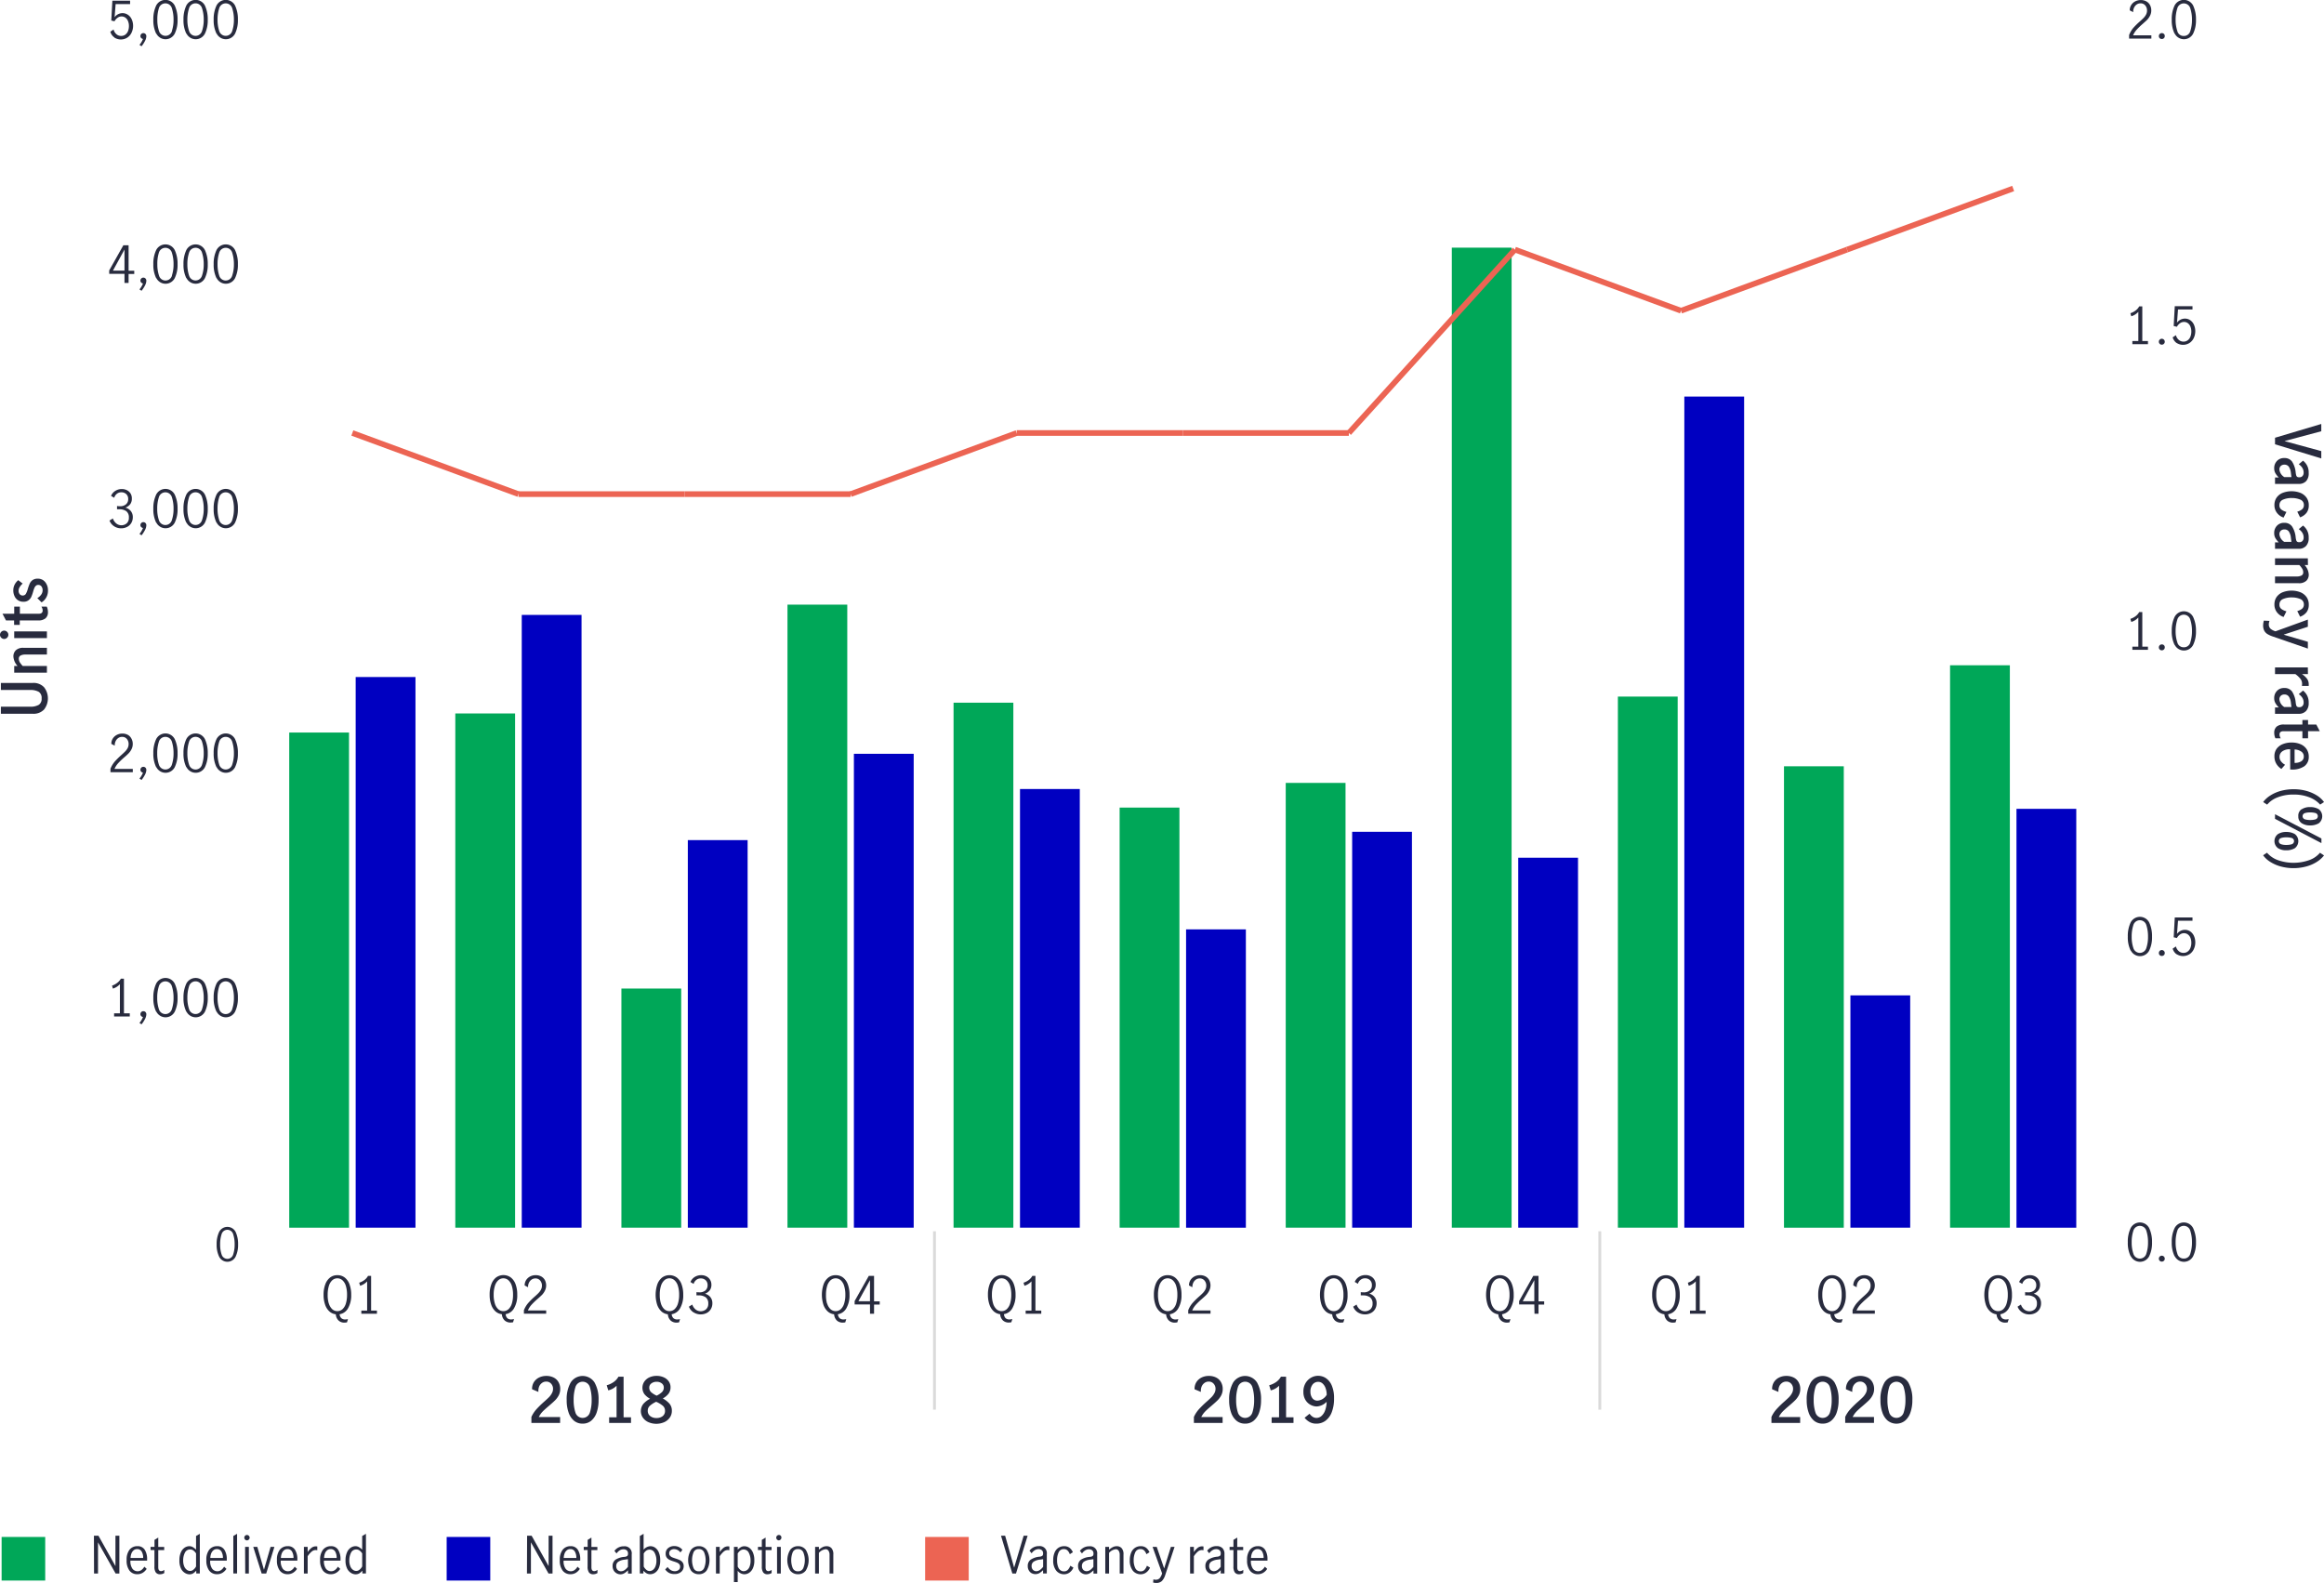 <svg xmlns="http://www.w3.org/2000/svg" viewBox="0 0 820.87 559.15"><defs><style>.cls-1,.cls-5{fill:none;}.cls-2{fill:#282b3e;}.cls-3{fill:#0000c1;}.cls-4,.cls-7{fill:#00a758;}.cls-5{stroke:#dadada;}.cls-5,.cls-7{stroke-miterlimit:10;}.cls-6{fill:#ec6453;}.cls-7{stroke:#ec6453;stroke-width:2px;}</style></defs><title>TL-32194-chart-National-multifamily-supply-demand-and-vacancy-rate</title><g id="Layer_1" data-name="Layer 1"><line class="cls-1" x1="95.12" y1="433.66" x2="740.41" y2="433.66"/><path class="cls-2" d="M78.85,453a9.53,9.53,0,0,1-.9-4.37,9.86,9.86,0,0,1,.88-4.4,3.27,3.27,0,0,1,5.83,0,10,10,0,0,1,.87,4.4,9.53,9.53,0,0,1-.9,4.37,3.25,3.25,0,0,1-5.78,0Zm4.94-.81a11,11,0,0,0,.52-3.56,11.37,11.37,0,0,0-.52-3.6,2.12,2.12,0,0,0-4.09,0,11.37,11.37,0,0,0-.52,3.6,10.71,10.71,0,0,0,.53,3.56,2.12,2.12,0,0,0,4.08,0Z" transform="translate(-1.43 -9.06)"/><path class="cls-2" d="M43.78,367v-10.3a5.34,5.34,0,0,1-2.48,1.57L41,357.23a6.18,6.18,0,0,0,1.84-1,4.43,4.43,0,0,0,1.28-1.46h1.09V367h2.06v1.12H41.73V367Z" transform="translate(-1.43 -9.06)"/><path class="cls-2" d="M51.93,368.32a1.39,1.39,0,0,1-.64-.35.93.93,0,0,1-.26-.66,1.06,1.06,0,0,1,.3-.76,1,1,0,0,1,.73-.3,1,1,0,0,1,.76.31,1.12,1.12,0,0,1,.3.8,3.87,3.87,0,0,1-.48,1.67,11.15,11.15,0,0,1-1.21,1.86l-.74-.48A7.3,7.3,0,0,0,51.93,368.32Z" transform="translate(-1.43 -9.06)"/><path class="cls-2" d="M56.59,366.43a10.67,10.67,0,0,1-1-4.92,11.18,11.18,0,0,1,1-5,3.69,3.69,0,0,1,6.56,0,11.33,11.33,0,0,1,1,5,10.67,10.67,0,0,1-1,4.92,3.65,3.65,0,0,1-6.49,0Zm5.55-.91a12.27,12.27,0,0,0,.59-4,12.9,12.9,0,0,0-.58-4.05,2.39,2.39,0,0,0-4.61,0,12.9,12.9,0,0,0-.58,4.05,12.27,12.27,0,0,0,.59,4,2.38,2.38,0,0,0,4.59,0Z" transform="translate(-1.43 -9.06)"/><path class="cls-2" d="M67.24,366.43a10.67,10.67,0,0,1-1-4.92,11.33,11.33,0,0,1,1-5,3.7,3.7,0,0,1,6.57,0,11.33,11.33,0,0,1,1,5,10.67,10.67,0,0,1-1,4.92,3.66,3.66,0,0,1-6.5,0Zm5.55-.91a12.26,12.26,0,0,0,.6-4,12.89,12.89,0,0,0-.59-4.05,2.38,2.38,0,0,0-4.6,0,12.89,12.89,0,0,0-.59,4.05,12.26,12.26,0,0,0,.6,4,2.38,2.38,0,0,0,4.58,0Z" transform="translate(-1.43 -9.06)"/><path class="cls-2" d="M77.9,366.43a10.67,10.67,0,0,1-1-4.92,11.18,11.18,0,0,1,1-5,3.69,3.69,0,0,1,6.56,0,11.19,11.19,0,0,1,1,5,10.8,10.8,0,0,1-1,4.92,3.66,3.66,0,0,1-6.5,0Zm5.55-.91a12.26,12.26,0,0,0,.6-4,12.89,12.89,0,0,0-.59-4.05,2.39,2.39,0,0,0-4.61,0,12.9,12.9,0,0,0-.58,4.05,12.54,12.54,0,0,0,.59,4,2.38,2.38,0,0,0,4.59,0Z" transform="translate(-1.43 -9.06)"/><path class="cls-2" d="M41.93,278.11a28.73,28.73,0,0,1,2.28-2.27q.91-.81,1.44-1.35a5.21,5.21,0,0,0,.87-1.18,3.09,3.09,0,0,0,.34-1.41,2.72,2.72,0,0,0-.63-1.82,2.1,2.1,0,0,0-1.68-.73,2.26,2.26,0,0,0-1.39.44,2.76,2.76,0,0,0-.92,1.15,3.38,3.38,0,0,0-.28,1.52l-1.2-.63a3.36,3.36,0,0,1,.48-1.84,3.61,3.61,0,0,1,1.4-1.31,4,4,0,0,1,2-.49,3.91,3.91,0,0,1,2,.48A3.2,3.2,0,0,1,47.87,270a3.81,3.81,0,0,1,.45,1.85,4,4,0,0,1-.42,1.83,6,6,0,0,1-1,1.45,22.11,22.11,0,0,1-1.68,1.54,25.81,25.81,0,0,0-2.07,2,7.48,7.48,0,0,0-1.28,2h6.47v1.15H40.45v-1.22A9.24,9.24,0,0,1,41.93,278.11Z" transform="translate(-1.43 -9.06)"/><path class="cls-2" d="M51.93,282a1.32,1.32,0,0,1-.64-.36.89.89,0,0,1-.26-.65,1.06,1.06,0,0,1,.3-.76,1,1,0,0,1,.73-.3,1,1,0,0,1,.76.31,1.12,1.12,0,0,1,.3.8,3.9,3.9,0,0,1-.48,1.67,11.15,11.15,0,0,1-1.21,1.86l-.74-.49A7.27,7.27,0,0,0,51.93,282Z" transform="translate(-1.43 -9.06)"/><path class="cls-2" d="M56.59,280.06a10.67,10.67,0,0,1-1-4.92,11.15,11.15,0,0,1,1-5,3.69,3.69,0,0,1,6.56,0,11.3,11.3,0,0,1,1,5,10.67,10.67,0,0,1-1,4.92,3.65,3.65,0,0,1-6.49,0Zm5.55-.91a12.31,12.31,0,0,0,.59-4,12.9,12.9,0,0,0-.58-4.05,2.39,2.39,0,0,0-4.61,0,12.9,12.9,0,0,0-.58,4.05,12.31,12.31,0,0,0,.59,4,2.39,2.39,0,0,0,4.59,0Z" transform="translate(-1.43 -9.06)"/><path class="cls-2" d="M67.24,280.06a10.67,10.67,0,0,1-1-4.92,11.3,11.3,0,0,1,1-5,3.7,3.7,0,0,1,6.57,0,11.3,11.3,0,0,1,1,5,10.67,10.67,0,0,1-1,4.92,3.66,3.66,0,0,1-6.5,0Zm5.55-.91a12.3,12.3,0,0,0,.6-4,12.89,12.89,0,0,0-.59-4.05,2.38,2.38,0,0,0-4.6,0,12.89,12.89,0,0,0-.59,4.05,12.3,12.3,0,0,0,.6,4,2.38,2.38,0,0,0,4.58,0Z" transform="translate(-1.43 -9.06)"/><path class="cls-2" d="M77.9,280.06a10.67,10.67,0,0,1-1-4.92,11.15,11.15,0,0,1,1-5,3.69,3.69,0,0,1,6.56,0,11.16,11.16,0,0,1,1,5,10.8,10.8,0,0,1-1,4.92,3.66,3.66,0,0,1-6.5,0Zm5.55-.91a12.3,12.3,0,0,0,.6-4,12.89,12.89,0,0,0-.59-4.05,2.39,2.39,0,0,0-4.61,0,12.9,12.9,0,0,0-.58,4.05,12.58,12.58,0,0,0,.59,4,2.39,2.39,0,0,0,4.59,0Z" transform="translate(-1.43 -9.06)"/><path class="cls-2" d="M41.71,194.94a4.09,4.09,0,0,1-1.6-2l1.19-.74a3.8,3.8,0,0,0,1.14,1.71,2.89,2.89,0,0,0,3.76,0,2.58,2.58,0,0,0,.75-2,2.69,2.69,0,0,0-.9-2.27,4.13,4.13,0,0,0-2.52-.68,5,5,0,0,0-.76,0v-1.16a5.68,5.68,0,0,0,1,.08,3.12,3.12,0,0,0,2.18-.69,2.33,2.33,0,0,0,.76-1.83,2.3,2.3,0,0,0-.67-1.75,2.45,2.45,0,0,0-1.78-.65,2.41,2.41,0,0,0-1.58.55,2.65,2.65,0,0,0-.9,1.38l-1.12-.65a3.63,3.63,0,0,1,1.46-1.76,4.18,4.18,0,0,1,2.36-.67,3.88,3.88,0,0,1,1.84.44,3.2,3.2,0,0,1,1.28,1.22A3.35,3.35,0,0,1,48,185.2a3.24,3.24,0,0,1-.54,1.91,3.7,3.7,0,0,1-1.75,1.26,3.59,3.59,0,0,1,1.95,1.25,3.37,3.37,0,0,1,.68,2.08,4,4,0,0,1-.54,2.11,3.61,3.61,0,0,1-1.49,1.38,4.52,4.52,0,0,1-2.13.49A4.45,4.45,0,0,1,41.71,194.94Z" transform="translate(-1.43 -9.06)"/><path class="cls-2" d="M51.93,195.57a1.39,1.39,0,0,1-.64-.35.9.9,0,0,1-.26-.66,1,1,0,0,1,.3-.75,1,1,0,0,1,.73-.31,1,1,0,0,1,.76.32,1.1,1.1,0,0,1,.3.8,3.83,3.83,0,0,1-.48,1.66,11.22,11.22,0,0,1-1.21,1.87l-.74-.49A7.17,7.17,0,0,0,51.93,195.57Z" transform="translate(-1.43 -9.06)"/><path class="cls-2" d="M56.59,193.68a10.66,10.66,0,0,1-1-4.91,11.15,11.15,0,0,1,1-5,3.68,3.68,0,0,1,6.56,0,11.3,11.3,0,0,1,1,5,10.66,10.66,0,0,1-1,4.91,3.65,3.65,0,0,1-6.49,0Zm5.55-.91a12.25,12.25,0,0,0,.59-4,12.81,12.81,0,0,0-.58-4.05,2.39,2.39,0,0,0-4.61,0,12.81,12.81,0,0,0-.58,4.05,12.25,12.25,0,0,0,.59,4,2.38,2.38,0,0,0,4.59,0Z" transform="translate(-1.43 -9.06)"/><path class="cls-2" d="M67.24,193.68a10.66,10.66,0,0,1-1-4.91,11.3,11.3,0,0,1,1-5,3.69,3.69,0,0,1,6.57,0,11.3,11.3,0,0,1,1,5,10.66,10.66,0,0,1-1,4.91,3.66,3.66,0,0,1-6.5,0Zm5.55-.91a12.24,12.24,0,0,0,.6-4,12.8,12.8,0,0,0-.59-4.05,2.38,2.38,0,0,0-4.6,0,12.8,12.8,0,0,0-.59,4.05,12.24,12.24,0,0,0,.6,4,2.38,2.38,0,0,0,4.58,0Z" transform="translate(-1.43 -9.06)"/><path class="cls-2" d="M77.9,193.68a10.66,10.66,0,0,1-1-4.91,11.15,11.15,0,0,1,1-5,3.68,3.68,0,0,1,6.56,0,11.16,11.16,0,0,1,1,5,10.79,10.79,0,0,1-1,4.91,3.66,3.66,0,0,1-6.5,0Zm5.55-.91a12.24,12.24,0,0,0,.6-4,12.8,12.8,0,0,0-.59-4.05,2.39,2.39,0,0,0-4.61,0,12.81,12.81,0,0,0-.58,4.05,12.52,12.52,0,0,0,.59,4,2.38,2.38,0,0,0,4.59,0Z" transform="translate(-1.43 -9.06)"/><path class="cls-2" d="M45.4,105.8H40v-1.21l5-8.89h1.85v9h2v1.14h-2V109H45.4Zm0-1.14V97.21h0l-4.08,7.45Z" transform="translate(-1.43 -9.06)"/><path class="cls-2" d="M51.93,109.2a1.39,1.39,0,0,1-.64-.35.91.91,0,0,1-.26-.66,1,1,0,0,1,.3-.75,1,1,0,0,1,.73-.31,1,1,0,0,1,.76.31,1.13,1.13,0,0,1,.3.81,3.87,3.87,0,0,1-.48,1.66,11.15,11.15,0,0,1-1.21,1.86l-.74-.48A7.17,7.17,0,0,0,51.93,109.2Z" transform="translate(-1.43 -9.06)"/><path class="cls-2" d="M56.59,107.31a10.66,10.66,0,0,1-1-4.91,11.12,11.12,0,0,1,1-5,3.68,3.68,0,0,1,6.56,0,11.27,11.27,0,0,1,1,5,10.66,10.66,0,0,1-1,4.91,3.65,3.65,0,0,1-6.49,0Zm5.55-.91a12.25,12.25,0,0,0,.59-4,12.81,12.81,0,0,0-.58-4.05,2.39,2.39,0,0,0-4.61,0A12.81,12.81,0,0,0,57,102.4a12.25,12.25,0,0,0,.59,4,2.38,2.38,0,0,0,4.59,0Z" transform="translate(-1.43 -9.06)"/><path class="cls-2" d="M67.24,107.31a10.66,10.66,0,0,1-1-4.91,11.27,11.27,0,0,1,1-5,3.69,3.69,0,0,1,6.57,0,11.27,11.27,0,0,1,1,5,10.66,10.66,0,0,1-1,4.91,3.66,3.66,0,0,1-6.5,0Zm5.55-.91a12.24,12.24,0,0,0,.6-4,12.8,12.8,0,0,0-.59-4.05,2.38,2.38,0,0,0-4.6,0,12.8,12.8,0,0,0-.59,4.05,12.24,12.24,0,0,0,.6,4,2.38,2.38,0,0,0,4.58,0Z" transform="translate(-1.43 -9.06)"/><path class="cls-2" d="M77.9,107.31a10.66,10.66,0,0,1-1-4.91,11.12,11.12,0,0,1,1-5,3.68,3.68,0,0,1,6.56,0,11.13,11.13,0,0,1,1,5,10.79,10.79,0,0,1-1,4.91,3.66,3.66,0,0,1-6.5,0Zm5.55-.91a12.24,12.24,0,0,0,.6-4,12.8,12.8,0,0,0-.59-4.05,2.39,2.39,0,0,0-4.61,0,12.81,12.81,0,0,0-.58,4.05,12.52,12.52,0,0,0,.59,4,2.38,2.38,0,0,0,4.59,0Z" transform="translate(-1.43 -9.06)"/><path class="cls-2" d="M41.8,22.26a3.67,3.67,0,0,1-1.4-2l1.15-.78a3.12,3.12,0,0,0,1,1.66,2.45,2.45,0,0,0,1.66.61,2.42,2.42,0,0,0,1.55-.5A3,3,0,0,0,46.67,20a4.91,4.91,0,0,0,.3-1.73,4.39,4.39,0,0,0-.35-1.81,2.64,2.64,0,0,0-.92-1.18,2.26,2.26,0,0,0-1.31-.41,2.4,2.4,0,0,0-1.46.49,3.68,3.68,0,0,0-1.06,1.22l-1.13-.27.38-7h6.26V10.5H42.27l-.36,4.64a3.47,3.47,0,0,1,2.75-1.44,3.4,3.4,0,0,1,2,.62A3.78,3.78,0,0,1,48,16a5.47,5.47,0,0,1,.44,2.17,5.55,5.55,0,0,1-.53,2.4,4.14,4.14,0,0,1-1.49,1.76,4.24,4.24,0,0,1-4.59,0Z" transform="translate(-1.43 -9.06)"/><path class="cls-2" d="M51.93,22.83a1.39,1.39,0,0,1-.64-.35.93.93,0,0,1-.26-.66,1.06,1.06,0,0,1,.3-.76,1,1,0,0,1,.73-.3,1,1,0,0,1,.76.31,1.12,1.12,0,0,1,.3.8,3.87,3.87,0,0,1-.48,1.67,11.15,11.15,0,0,1-1.21,1.86l-.74-.49A7.14,7.14,0,0,0,51.93,22.83Z" transform="translate(-1.43 -9.06)"/><path class="cls-2" d="M56.59,20.94a10.67,10.67,0,0,1-1-4.92,11.15,11.15,0,0,1,1-5,3.69,3.69,0,0,1,6.56,0,11.3,11.3,0,0,1,1,5,10.67,10.67,0,0,1-1,4.92,3.65,3.65,0,0,1-6.49,0ZM62.14,20a12.31,12.31,0,0,0,.59-4,12.9,12.9,0,0,0-.58-4,2.39,2.39,0,0,0-4.61,0A12.9,12.9,0,0,0,57,16a12.31,12.31,0,0,0,.59,4,2.39,2.39,0,0,0,4.59,0Z" transform="translate(-1.43 -9.06)"/><path class="cls-2" d="M67.24,20.94a10.67,10.67,0,0,1-1-4.92,11.3,11.3,0,0,1,1-5,3.7,3.7,0,0,1,6.57,0,11.3,11.3,0,0,1,1,5,10.67,10.67,0,0,1-1,4.92,3.66,3.66,0,0,1-6.5,0ZM72.79,20a12.3,12.3,0,0,0,.6-4,12.89,12.89,0,0,0-.59-4,2.38,2.38,0,0,0-4.6,0,12.89,12.89,0,0,0-.59,4,12.3,12.3,0,0,0,.6,4,2.38,2.38,0,0,0,4.58,0Z" transform="translate(-1.43 -9.06)"/><path class="cls-2" d="M77.9,20.94a10.67,10.67,0,0,1-1-4.92,11.15,11.15,0,0,1,1-5,3.69,3.69,0,0,1,6.56,0,11.16,11.16,0,0,1,1,5,10.8,10.8,0,0,1-1,4.92,3.66,3.66,0,0,1-6.5,0ZM83.45,20a12.3,12.3,0,0,0,.6-4,12.89,12.89,0,0,0-.59-4,2.39,2.39,0,0,0-4.61,0,12.9,12.9,0,0,0-.58,4,12.58,12.58,0,0,0,.59,4,2.39,2.39,0,0,0,4.59,0Z" transform="translate(-1.43 -9.06)"/><line class="cls-1" x1="95.12" y1="433.66" x2="95.12" y2="1.8"/><rect class="cls-3" x="125.63" y="239.15" width="21.12" height="194.51"/><rect class="cls-3" x="184.29" y="217.21" width="21.12" height="216.45"/><rect class="cls-3" x="242.95" y="296.76" width="21.12" height="136.9"/><rect class="cls-3" x="301.61" y="266.27" width="21.12" height="167.39"/><rect class="cls-3" x="360.28" y="278.71" width="21.12" height="154.95"/><rect class="cls-3" x="418.94" y="328.29" width="21.12" height="105.38"/><rect class="cls-3" x="477.6" y="293.82" width="21.12" height="139.84"/><rect class="cls-3" x="536.26" y="302.98" width="21.12" height="130.68"/><rect class="cls-3" x="594.93" y="140.08" width="21.12" height="293.58"/><rect class="cls-3" x="653.59" y="351.61" width="21.12" height="82.05"/><rect class="cls-3" x="712.25" y="285.71" width="21.12" height="147.96"/><rect class="cls-4" x="102.16" y="258.76" width="21.12" height="174.91"/><rect class="cls-4" x="160.82" y="252.02" width="21.12" height="181.64"/><rect class="cls-4" x="219.49" y="349.19" width="21.12" height="84.47"/><rect class="cls-4" x="278.15" y="213.58" width="21.12" height="220.08"/><rect class="cls-4" x="336.81" y="248.22" width="21.12" height="185.44"/><rect class="cls-4" x="395.47" y="285.27" width="21.12" height="148.39"/><rect class="cls-4" x="454.14" y="276.55" width="21.12" height="157.11"/><rect class="cls-4" x="512.8" y="87.48" width="21.12" height="346.18"/><rect class="cls-4" x="571.46" y="246.06" width="21.12" height="187.6"/><rect class="cls-4" x="630.13" y="270.68" width="21.12" height="162.99"/><rect class="cls-4" x="688.79" y="235" width="21.12" height="198.66"/><path class="cls-2" d="M708.59,474.7a2.12,2.12,0,0,0,1.42.44,6.88,6.88,0,0,0,.92-.11l-.36,1.15c-.43.05-.74.08-.93.08a3,3,0,0,1-2-.72,3.29,3.29,0,0,1-1-2.22,4,4,0,0,1-2.3-1.05,5.76,5.76,0,0,1-1.5-2.39,11.71,11.71,0,0,1,.07-7.12,5.35,5.35,0,0,1,1.7-2.42,4.13,4.13,0,0,1,2.59-.84,4.19,4.19,0,0,1,2.6.84,5.26,5.26,0,0,1,1.69,2.42,10.42,10.42,0,0,1,.59,3.67,9.12,9.12,0,0,1-1.1,4.73,4.17,4.17,0,0,1-3,2.14A2.31,2.31,0,0,0,708.59,474.7Zm-4.41-5.19a4.49,4.49,0,0,0,1.19,2,2.72,2.72,0,0,0,3.64,0,4.48,4.48,0,0,0,1.18-2,10.06,10.06,0,0,0,.42-3.08,10.22,10.22,0,0,0-.42-3.11,4.39,4.39,0,0,0-1.18-2,2.69,2.69,0,0,0-3.64,0,4.43,4.43,0,0,0-1.19,2,10.58,10.58,0,0,0-.41,3.1A10.4,10.4,0,0,0,704.18,469.51Z" transform="translate(-1.43 -9.06)"/><path class="cls-2" d="M715.67,472.62a4.11,4.11,0,0,1-1.61-2l1.19-.74a3.91,3.91,0,0,0,1.14,1.71,2.92,2.92,0,0,0,3.77-.06,2.58,2.58,0,0,0,.74-1.94,2.67,2.67,0,0,0-.9-2.27,4.13,4.13,0,0,0-2.52-.68,7.2,7.2,0,0,0-.75,0v-1.15a5.74,5.74,0,0,0,1,.07,3.13,3.13,0,0,0,2.18-.68,2.37,2.37,0,0,0,.75-1.84,2.32,2.32,0,0,0-.66-1.74,2.47,2.47,0,0,0-1.78-.65,2.4,2.4,0,0,0-1.58.55,2.65,2.65,0,0,0-.91,1.38l-1.12-.65a3.75,3.75,0,0,1,1.46-1.77,4.28,4.28,0,0,1,2.36-.66,3.8,3.8,0,0,1,1.85.44,3.22,3.22,0,0,1,1.27,1.21,3.32,3.32,0,0,1,.46,1.73,3.26,3.26,0,0,1-.54,1.91,3.72,3.72,0,0,1-1.74,1.26,3.59,3.59,0,0,1,1.95,1.25,3.35,3.35,0,0,1,.68,2.08,4,4,0,0,1-.54,2.11,3.67,3.67,0,0,1-1.49,1.38,4.52,4.52,0,0,1-2.13.49A4.42,4.42,0,0,1,715.67,472.62Z" transform="translate(-1.43 -9.06)"/><path class="cls-2" d="M649.93,474.7a2.1,2.1,0,0,0,1.42.44,6.88,6.88,0,0,0,.92-.11l-.36,1.15c-.43.05-.75.08-.94.08a3,3,0,0,1-2-.72,3.25,3.25,0,0,1-1-2.22,4.1,4.1,0,0,1-2.31-1.05,5.75,5.75,0,0,1-1.49-2.39,10.35,10.35,0,0,1-.52-3.45,10.2,10.2,0,0,1,.59-3.67,5.41,5.41,0,0,1,1.69-2.42,4.15,4.15,0,0,1,2.59-.84,4.2,4.2,0,0,1,2.61.84,5.34,5.34,0,0,1,1.69,2.42,10.43,10.43,0,0,1,.58,3.67,9,9,0,0,1-1.1,4.73,4.15,4.15,0,0,1-3,2.14A2.31,2.31,0,0,0,649.93,474.7Zm-4.41-5.19a4.4,4.4,0,0,0,1.19,2,2.7,2.7,0,0,0,3.63,0,4.49,4.49,0,0,0,1.19-2,10.08,10.08,0,0,0,.41-3.08,10.24,10.24,0,0,0-.41-3.11,4.4,4.4,0,0,0-1.19-2,2.67,2.67,0,0,0-3.63,0,4.35,4.35,0,0,0-1.19,2,10.24,10.24,0,0,0-.42,3.1A10.06,10.06,0,0,0,645.52,469.51Z" transform="translate(-1.43 -9.06)"/><path class="cls-2" d="M657.23,469.42a25.44,25.44,0,0,1,2.27-2.27q.93-.81,1.44-1.35a5.27,5.27,0,0,0,.87-1.19,2.93,2.93,0,0,0,.34-1.4,2.7,2.7,0,0,0-.63-1.82,2.1,2.1,0,0,0-1.67-.74,2.33,2.33,0,0,0-1.4.44,2.82,2.82,0,0,0-.92,1.15,3.4,3.4,0,0,0-.28,1.52l-1.2-.63a3.39,3.39,0,0,1,.48-1.83,3.71,3.71,0,0,1,1.4-1.32,4.12,4.12,0,0,1,2-.48,4,4,0,0,1,2,.47,3.29,3.29,0,0,1,1.28,1.31,4.15,4.15,0,0,1,0,3.68,5.8,5.8,0,0,1-1,1.46c-.41.42-1,.94-1.68,1.54a24.15,24.15,0,0,0-2.07,2,7.15,7.15,0,0,0-1.27,2h6.46v1.15h-7.87v-1.23A9,9,0,0,1,657.23,469.42Z" transform="translate(-1.43 -9.06)"/><path class="cls-2" d="M591.27,474.7a2.1,2.1,0,0,0,1.42.44,7.07,7.07,0,0,0,.92-.11l-.36,1.15c-.44.05-.75.08-.94.08a2.93,2.93,0,0,1-2-.72,3.3,3.3,0,0,1-1-2.22,4.1,4.1,0,0,1-2.3-1.05,5.65,5.65,0,0,1-1.49-2.39,10.34,10.34,0,0,1-.53-3.45,10.19,10.19,0,0,1,.6-3.67,5.34,5.34,0,0,1,1.69-2.42,4.43,4.43,0,0,1,5.19,0,5.26,5.26,0,0,1,1.69,2.42,10.42,10.42,0,0,1,.59,3.67,9.12,9.12,0,0,1-1.1,4.73,4.15,4.15,0,0,1-3,2.14A2.31,2.31,0,0,0,591.27,474.7Zm-4.41-5.19a4.48,4.48,0,0,0,1.18,2,2.72,2.72,0,0,0,3.64,0,4.49,4.49,0,0,0,1.19-2,10.4,10.4,0,0,0,.41-3.08,10.56,10.56,0,0,0-.41-3.11,4.4,4.4,0,0,0-1.19-2,2.69,2.69,0,0,0-3.64,0,4.42,4.42,0,0,0-1.18,2,10.24,10.24,0,0,0-.42,3.1A10.06,10.06,0,0,0,586.86,469.51Z" transform="translate(-1.43 -9.06)"/><path class="cls-2" d="M600.41,472V461.68a5.45,5.45,0,0,1-2.49,1.56l-.32-1.08a6.28,6.28,0,0,0,1.84-.94,4.42,4.42,0,0,0,1.27-1.47h1.1V472h2.06v1.12h-5.51V472Z" transform="translate(-1.43 -9.06)"/><path class="cls-2" d="M532.6,474.7a2.12,2.12,0,0,0,1.42.44,6.88,6.88,0,0,0,.92-.11l-.36,1.15c-.43.05-.74.08-.93.08a3,3,0,0,1-2-.72,3.29,3.29,0,0,1-1-2.22,4,4,0,0,1-2.3-1.05,5.76,5.76,0,0,1-1.5-2.39,11.71,11.71,0,0,1,.07-7.12,5.35,5.35,0,0,1,1.7-2.42,4.13,4.13,0,0,1,2.59-.84,4.19,4.19,0,0,1,2.6.84,5.26,5.26,0,0,1,1.69,2.42,10.42,10.42,0,0,1,.59,3.67,9.12,9.12,0,0,1-1.1,4.73,4.17,4.17,0,0,1-3,2.14A2.31,2.31,0,0,0,532.6,474.7Zm-4.41-5.19a4.49,4.49,0,0,0,1.19,2,2.72,2.72,0,0,0,3.64,0,4.48,4.48,0,0,0,1.18-2,10.06,10.06,0,0,0,.42-3.08,10.22,10.22,0,0,0-.42-3.11,4.39,4.39,0,0,0-1.18-2,2.69,2.69,0,0,0-3.64,0,4.43,4.43,0,0,0-1.19,2,10.58,10.58,0,0,0-.41,3.1A10.4,10.4,0,0,0,528.19,469.51Z" transform="translate(-1.43 -9.06)"/><path class="cls-2" d="M543.37,469.85H538v-1.21l5-8.89h1.86v9h2v1.14h-2v3.24h-1.42Zm0-1.14v-7.45h0l-4.09,7.45Z" transform="translate(-1.43 -9.06)"/><path class="cls-2" d="M473.94,474.7a2.12,2.12,0,0,0,1.42.44,6.88,6.88,0,0,0,.92-.11l-.36,1.15c-.43.05-.74.08-.94.08a3,3,0,0,1-2-.72,3.29,3.29,0,0,1-1-2.22,4.1,4.1,0,0,1-2.31-1.05,5.85,5.85,0,0,1-1.49-2.39,11.71,11.71,0,0,1,.07-7.12,5.41,5.41,0,0,1,1.69-2.42,4.44,4.44,0,0,1,5.2,0,5.26,5.26,0,0,1,1.69,2.42,10.43,10.43,0,0,1,.58,3.67,9.12,9.12,0,0,1-1.09,4.73,4.19,4.19,0,0,1-3.05,2.14A2.31,2.31,0,0,0,473.94,474.7Zm-4.41-5.19a4.49,4.49,0,0,0,1.19,2,2.7,2.7,0,0,0,3.63,0,4.4,4.4,0,0,0,1.19-2,10.06,10.06,0,0,0,.42-3.08,10.22,10.22,0,0,0-.42-3.11,4.31,4.31,0,0,0-1.19-2,2.67,2.67,0,0,0-3.63,0,4.43,4.43,0,0,0-1.19,2,10.26,10.26,0,0,0-.41,3.1A10.08,10.08,0,0,0,469.53,469.51Z" transform="translate(-1.43 -9.06)"/><path class="cls-2" d="M481,472.62a4.14,4.14,0,0,1-1.6-2l1.19-.74a3.91,3.91,0,0,0,1.14,1.71,2.91,2.91,0,0,0,3.76-.06,2.55,2.55,0,0,0,.75-1.94,2.67,2.67,0,0,0-.9-2.27,4.13,4.13,0,0,0-2.52-.68,7.2,7.2,0,0,0-.75,0v-1.15a5.66,5.66,0,0,0,1,.07,3.13,3.13,0,0,0,2.18-.68A2.37,2.37,0,0,0,486,463a2.32,2.32,0,0,0-.66-1.74,2.48,2.48,0,0,0-1.79-.65,2.39,2.39,0,0,0-1.57.55,2.65,2.65,0,0,0-.91,1.38l-1.12-.65a3.75,3.75,0,0,1,1.46-1.77,4.28,4.28,0,0,1,2.36-.66,3.74,3.74,0,0,1,1.84.44,3.18,3.18,0,0,1,1.28,1.21,3.32,3.32,0,0,1,.46,1.73,3.26,3.26,0,0,1-.54,1.91,3.72,3.72,0,0,1-1.74,1.26A3.59,3.59,0,0,1,487,467.3a3.34,3.34,0,0,1,.67,2.08,4,4,0,0,1-.54,2.11,3.58,3.58,0,0,1-1.48,1.38,4.74,4.74,0,0,1-4.64-.25Z" transform="translate(-1.43 -9.06)"/><path class="cls-2" d="M415.28,474.7a2.1,2.1,0,0,0,1.42.44,6.88,6.88,0,0,0,.92-.11l-.36,1.15c-.43.05-.75.08-.94.08a3,3,0,0,1-2-.72,3.25,3.25,0,0,1-1-2.22,4.1,4.1,0,0,1-2.31-1.05,5.75,5.75,0,0,1-1.49-2.39,10.35,10.35,0,0,1-.52-3.45,10.2,10.2,0,0,1,.59-3.67,5.41,5.41,0,0,1,1.69-2.42,4.15,4.15,0,0,1,2.59-.84,4.2,4.2,0,0,1,2.61.84,5.34,5.34,0,0,1,1.69,2.42,10.43,10.43,0,0,1,.58,3.67,9,9,0,0,1-1.1,4.73,4.15,4.15,0,0,1-3,2.14A2.31,2.31,0,0,0,415.28,474.7Zm-4.41-5.19a4.4,4.4,0,0,0,1.19,2,2.7,2.7,0,0,0,3.63,0,4.49,4.49,0,0,0,1.19-2,10.08,10.08,0,0,0,.41-3.08,10.24,10.24,0,0,0-.41-3.11,4.4,4.4,0,0,0-1.19-2,2.67,2.67,0,0,0-3.63,0,4.35,4.35,0,0,0-1.19,2,10.24,10.24,0,0,0-.42,3.1A10.06,10.06,0,0,0,410.87,469.51Z" transform="translate(-1.43 -9.06)"/><path class="cls-2" d="M422.58,469.42a25.44,25.44,0,0,1,2.27-2.27q.93-.81,1.44-1.35a5.27,5.27,0,0,0,.87-1.19,2.93,2.93,0,0,0,.34-1.4,2.7,2.7,0,0,0-.63-1.82,2.1,2.1,0,0,0-1.67-.74,2.33,2.33,0,0,0-1.4.44,2.82,2.82,0,0,0-.92,1.15,3.4,3.4,0,0,0-.28,1.52l-1.2-.63a3.39,3.39,0,0,1,.48-1.83,3.71,3.71,0,0,1,1.4-1.32,4.12,4.12,0,0,1,2-.48,4,4,0,0,1,2,.47,3.29,3.29,0,0,1,1.28,1.31,4.15,4.15,0,0,1,0,3.68,5.8,5.8,0,0,1-1,1.46c-.41.42-1,.94-1.68,1.54a24.15,24.15,0,0,0-2.07,2,7.15,7.15,0,0,0-1.27,2H429v1.15h-7.87v-1.23A9,9,0,0,1,422.58,469.42Z" transform="translate(-1.43 -9.06)"/><path class="cls-2" d="M356.62,474.7a2.1,2.1,0,0,0,1.42.44A7.07,7.07,0,0,0,359,475l-.36,1.15c-.44.05-.75.08-.94.08a2.93,2.93,0,0,1-2-.72,3.3,3.3,0,0,1-1-2.22,4.1,4.1,0,0,1-2.3-1.05,5.65,5.65,0,0,1-1.49-2.39,10.34,10.34,0,0,1-.53-3.45,10.19,10.19,0,0,1,.6-3.67,5.34,5.34,0,0,1,1.69-2.42,4.43,4.43,0,0,1,5.19,0,5.26,5.26,0,0,1,1.69,2.42,10.42,10.42,0,0,1,.59,3.67,9.12,9.12,0,0,1-1.1,4.73,4.15,4.15,0,0,1-3,2.14A2.31,2.31,0,0,0,356.62,474.7Zm-4.41-5.19a4.48,4.48,0,0,0,1.18,2,2.72,2.72,0,0,0,3.64,0,4.49,4.49,0,0,0,1.19-2,10.4,10.4,0,0,0,.41-3.08,10.56,10.56,0,0,0-.41-3.11,4.4,4.4,0,0,0-1.19-2,2.69,2.69,0,0,0-3.64,0,4.42,4.42,0,0,0-1.18,2,10.24,10.24,0,0,0-.42,3.1A10.06,10.06,0,0,0,352.21,469.51Z" transform="translate(-1.43 -9.06)"/><path class="cls-2" d="M365.76,472V461.68a5.41,5.41,0,0,1-2.48,1.56l-.33-1.08a6.16,6.16,0,0,0,1.84-.94,4.57,4.57,0,0,0,1.28-1.47h1.09V472h2.06v1.12h-5.51V472Z" transform="translate(-1.43 -9.06)"/><path class="cls-2" d="M298,474.7a2.12,2.12,0,0,0,1.42.44,6.88,6.88,0,0,0,.92-.11l-.36,1.15c-.43.05-.74.08-.93.08a3,3,0,0,1-2-.72,3.29,3.29,0,0,1-1-2.22,4,4,0,0,1-2.3-1.05,5.76,5.76,0,0,1-1.5-2.39,11.71,11.71,0,0,1,.07-7.12,5.35,5.35,0,0,1,1.7-2.42,4.13,4.13,0,0,1,2.59-.84,4.19,4.19,0,0,1,2.6.84,5.26,5.26,0,0,1,1.69,2.42,10.42,10.42,0,0,1,.59,3.67,9.12,9.12,0,0,1-1.1,4.73,4.17,4.17,0,0,1-3,2.14A2.31,2.31,0,0,0,298,474.7Zm-4.41-5.19a4.49,4.49,0,0,0,1.19,2,2.72,2.72,0,0,0,3.64,0,4.48,4.48,0,0,0,1.18-2,10.06,10.06,0,0,0,.42-3.08,10.22,10.22,0,0,0-.42-3.11,4.39,4.39,0,0,0-1.18-2,2.69,2.69,0,0,0-3.64,0,4.43,4.43,0,0,0-1.19,2,10.58,10.58,0,0,0-.41,3.1A10.4,10.4,0,0,0,293.54,469.51Z" transform="translate(-1.43 -9.06)"/><path class="cls-2" d="M308.72,469.85H303.3v-1.21l5-8.89h1.86v9h2v1.14h-2v3.24h-1.42Zm0-1.14v-7.45h0l-4.09,7.45Z" transform="translate(-1.43 -9.06)"/><path class="cls-2" d="M239.29,474.7a2.12,2.12,0,0,0,1.42.44,6.88,6.88,0,0,0,.92-.11l-.36,1.15c-.43.05-.74.08-.94.08a3,3,0,0,1-2-.72,3.29,3.29,0,0,1-1-2.22,4.1,4.1,0,0,1-2.31-1.05,5.85,5.85,0,0,1-1.49-2.39,11.71,11.71,0,0,1,.07-7.12,5.41,5.41,0,0,1,1.69-2.42,4.44,4.44,0,0,1,5.2,0,5.26,5.26,0,0,1,1.69,2.42,10.43,10.43,0,0,1,.58,3.67,9.12,9.12,0,0,1-1.09,4.73,4.19,4.19,0,0,1-3,2.14A2.31,2.31,0,0,0,239.29,474.7Zm-4.41-5.19a4.49,4.49,0,0,0,1.19,2,2.7,2.7,0,0,0,3.63,0,4.4,4.4,0,0,0,1.19-2,10.06,10.06,0,0,0,.42-3.08,10.22,10.22,0,0,0-.42-3.11,4.31,4.31,0,0,0-1.19-2,2.67,2.67,0,0,0-3.63,0,4.43,4.43,0,0,0-1.19,2,10.26,10.26,0,0,0-.41,3.1A10.08,10.08,0,0,0,234.88,469.51Z" transform="translate(-1.43 -9.06)"/><path class="cls-2" d="M246.36,472.62a4.14,4.14,0,0,1-1.6-2l1.19-.74a3.91,3.91,0,0,0,1.14,1.71,2.91,2.91,0,0,0,3.76-.06,2.55,2.55,0,0,0,.75-1.94,2.67,2.67,0,0,0-.9-2.27,4.13,4.13,0,0,0-2.52-.68,7.2,7.2,0,0,0-.75,0v-1.15a5.66,5.66,0,0,0,1,.07,3.13,3.13,0,0,0,2.18-.68,2.37,2.37,0,0,0,.75-1.84,2.32,2.32,0,0,0-.66-1.74,2.48,2.48,0,0,0-1.79-.65,2.39,2.39,0,0,0-1.57.55,2.65,2.65,0,0,0-.91,1.38l-1.12-.65a3.75,3.75,0,0,1,1.46-1.77,4.28,4.28,0,0,1,2.36-.66,3.74,3.74,0,0,1,1.84.44,3.18,3.18,0,0,1,1.28,1.21,3.32,3.32,0,0,1,.46,1.73,3.26,3.26,0,0,1-.54,1.91,3.72,3.72,0,0,1-1.74,1.26,3.59,3.59,0,0,1,1.95,1.25,3.34,3.34,0,0,1,.67,2.08,4,4,0,0,1-.54,2.11,3.58,3.58,0,0,1-1.48,1.38,4.74,4.74,0,0,1-4.64-.25Z" transform="translate(-1.43 -9.06)"/><path class="cls-2" d="M180.63,474.7a2.1,2.1,0,0,0,1.42.44A6.88,6.88,0,0,0,183,475l-.36,1.15c-.43.05-.75.08-.94.08a3,3,0,0,1-2-.72,3.25,3.25,0,0,1-1-2.22,4.1,4.1,0,0,1-2.31-1.05,5.75,5.75,0,0,1-1.49-2.39,10.35,10.35,0,0,1-.52-3.45,10.2,10.2,0,0,1,.59-3.67,5.41,5.41,0,0,1,1.69-2.42,4.43,4.43,0,0,1,5.19,0,5.28,5.28,0,0,1,1.7,2.42,10.43,10.43,0,0,1,.58,3.67,9,9,0,0,1-1.1,4.73,4.15,4.15,0,0,1-3,2.14A2.31,2.31,0,0,0,180.63,474.7Zm-4.41-5.19a4.4,4.4,0,0,0,1.19,2,2.7,2.7,0,0,0,3.63,0,4.49,4.49,0,0,0,1.19-2,10.08,10.08,0,0,0,.41-3.08,10.24,10.24,0,0,0-.41-3.11,4.4,4.4,0,0,0-1.19-2,2.67,2.67,0,0,0-3.63,0,4.35,4.35,0,0,0-1.19,2,10.24,10.24,0,0,0-.42,3.1A10.06,10.06,0,0,0,176.22,469.51Z" transform="translate(-1.43 -9.06)"/><path class="cls-2" d="M187.93,469.42a25.44,25.44,0,0,1,2.27-2.27q.93-.81,1.44-1.35a5.27,5.27,0,0,0,.87-1.19,2.93,2.93,0,0,0,.34-1.4,2.7,2.7,0,0,0-.63-1.82,2.1,2.1,0,0,0-1.67-.74,2.33,2.33,0,0,0-1.4.44,2.82,2.82,0,0,0-.92,1.15,3.4,3.4,0,0,0-.28,1.52l-1.2-.63a3.39,3.39,0,0,1,.48-1.83,3.71,3.71,0,0,1,1.4-1.32,4.12,4.12,0,0,1,2-.48,4,4,0,0,1,2,.47,3.29,3.29,0,0,1,1.28,1.31,4.15,4.15,0,0,1,0,3.68,5.8,5.8,0,0,1-1,1.46c-.41.42-1,.94-1.68,1.54a24.15,24.15,0,0,0-2.07,2,7.15,7.15,0,0,0-1.27,2h6.46v1.15h-7.87v-1.23A9,9,0,0,1,187.93,469.42Z" transform="translate(-1.43 -9.06)"/><path class="cls-2" d="M122,474.7a2.1,2.1,0,0,0,1.42.44,7.07,7.07,0,0,0,.92-.11l-.36,1.15c-.44.05-.75.08-.94.08a2.93,2.93,0,0,1-2-.72,3.3,3.3,0,0,1-1-2.22,4.1,4.1,0,0,1-2.3-1.05,5.65,5.65,0,0,1-1.49-2.39,10.34,10.34,0,0,1-.53-3.45,10.19,10.19,0,0,1,.6-3.67,5.34,5.34,0,0,1,1.69-2.42,4.13,4.13,0,0,1,2.59-.84,4.17,4.17,0,0,1,2.6.84,5.26,5.26,0,0,1,1.69,2.42,10.42,10.42,0,0,1,.59,3.67,9.12,9.12,0,0,1-1.1,4.73,4.15,4.15,0,0,1-3,2.14A2.31,2.31,0,0,0,122,474.7Zm-4.41-5.19a4.48,4.48,0,0,0,1.18,2,2.72,2.72,0,0,0,3.64,0,4.49,4.49,0,0,0,1.19-2,10.4,10.4,0,0,0,.41-3.08,10.56,10.56,0,0,0-.41-3.11,4.4,4.4,0,0,0-1.19-2,2.69,2.69,0,0,0-3.64,0,4.42,4.42,0,0,0-1.18,2,10.24,10.24,0,0,0-.42,3.1A10.06,10.06,0,0,0,117.56,469.51Z" transform="translate(-1.43 -9.06)"/><path class="cls-2" d="M131.11,472V461.68a5.46,5.46,0,0,1-2.48,1.56l-.33-1.08a6.28,6.28,0,0,0,1.84-.94,4.57,4.57,0,0,0,1.28-1.47h1.09V472h2.06v1.12h-5.51V472Z" transform="translate(-1.43 -9.06)"/><path class="cls-2" d="M17,259.68a5.09,5.09,0,0,1-4,1.51H1.74v-2.5H12a5.86,5.86,0,0,0,3.13-.66,2.48,2.48,0,0,0,1-2.27,2.52,2.52,0,0,0-1-2.31,5.86,5.86,0,0,0-3.13-.66H1.74V250.3H13a5.06,5.06,0,0,1,4,1.53,6.38,6.38,0,0,1,0,7.85Z" transform="translate(-1.43 -9.06)"/><path class="cls-2" d="M6.45,244.32H7.64a5.41,5.41,0,0,1-1.48-3.41A3,3,0,0,1,7,238.78a3.68,3.68,0,0,1,2.77-.88H18v2.37H10.37a3.6,3.6,0,0,0-1.64.33,1.19,1.19,0,0,0-.65,1.17,2.5,2.5,0,0,0,.38,1.29,8.81,8.81,0,0,0,1,1.26H18v2.35H6.45Z" transform="translate(-1.43 -9.06)"/><path class="cls-2" d="M3.94,234.32a1.43,1.43,0,0,1-2.07,0,1.42,1.42,0,0,1-.44-1,1.51,1.51,0,0,1,.43-1.06,1.45,1.45,0,0,1,2.08,0,1.44,1.44,0,0,1,.44,1.06A1.4,1.4,0,0,1,3.94,234.32Zm2.51.14v-2.37H18v2.37Z" transform="translate(-1.43 -9.06)"/><path class="cls-2" d="M17.49,227.49a4,4,0,0,1-2.66.73H8.41v1.58h-2v-1.58H3.55l-1.24-2.36H6.45v-2.51h2v2.51h6.64c.94,0,1.41-.39,1.41-1.16a2.59,2.59,0,0,0-.44-1.35l1.89,0a4.69,4.69,0,0,1,.42,1.92A2.8,2.8,0,0,1,17.49,227.49Z" transform="translate(-1.43 -9.06)"/><path class="cls-2" d="M16.11,221.84l-1.5-1.5a4.32,4.32,0,0,0,1.34-1.2,2.6,2.6,0,0,0,.53-1.62,2.17,2.17,0,0,0-.39-1.29,1.33,1.33,0,0,0-1.15-.55,1.16,1.16,0,0,0-.86.32,2.22,2.22,0,0,0-.52.79,10.33,10.33,0,0,0-.44,1.31,13.67,13.67,0,0,1-.65,1.83,3.17,3.17,0,0,1-1,1.19,2.82,2.82,0,0,1-1.75.5,3.32,3.32,0,0,1-3.17-2,4.67,4.67,0,0,1-.42-2,4.45,4.45,0,0,1,.48-2.07A4.84,4.84,0,0,1,7.88,214l1.56,1.21a4.82,4.82,0,0,0-1,1.15A2.49,2.49,0,0,0,8,217.7a1.81,1.81,0,0,0,.4,1.25,1.3,1.3,0,0,0,1.05.47,1.23,1.23,0,0,0,1.12-.6,7.54,7.54,0,0,0,.71-1.82,16.21,16.21,0,0,1,.67-1.84,3.09,3.09,0,0,1,1-1.19,2.87,2.87,0,0,1,1.76-.49,3.23,3.23,0,0,1,2.67,1.18,4.6,4.6,0,0,1,1,3A4.79,4.79,0,0,1,16.11,221.84Z" transform="translate(-1.43 -9.06)"/><path class="cls-2" d="M821.34,158.82v2.57l-13,3.48v0l13,3.54V171L805,166v-2.31Z" transform="translate(-1.43 -9.06)"/><path class="cls-2" d="M805.71,171.86a3.37,3.37,0,0,1,2.56-1,3.23,3.23,0,0,1,2.73,1.22,8.51,8.51,0,0,1,1.3,3.89,5.56,5.56,0,0,0,.21,1.06.89.89,0,0,0,.36.49,1.44,1.44,0,0,0,.7.14,1.47,1.47,0,0,0,1.14-.45,1.76,1.76,0,0,0,.4-1.22,3.07,3.07,0,0,0-.46-1.65,4.08,4.08,0,0,0-1.27-1.28l1.51-1.27a5.13,5.13,0,0,1,2,4.31A4,4,0,0,1,816,179a3.44,3.44,0,0,1-2.64,1H805v-2.27h1.34a6.62,6.62,0,0,1-1.23-1.56,3.43,3.43,0,0,1-.4-1.71A3.58,3.58,0,0,1,805.71,171.86Zm2.56,5.72h2.53v0l-.2-1.52a4.59,4.59,0,0,0-.76-2.18,1.83,1.83,0,0,0-1.52-.68,1.8,1.8,0,0,0-1.28.45,1.69,1.69,0,0,0-.49,1.29A3.59,3.59,0,0,0,808.27,177.58Z" transform="translate(-1.43 -9.06)"/><path class="cls-2" d="M805.52,184.89a4.84,4.84,0,0,1,2.16-1.72,8.76,8.76,0,0,1,6.32,0,5,5,0,0,1,2.15,1.71,4.51,4.51,0,0,1,.77,2.63,4.22,4.22,0,0,1-.81,2.72,5,5,0,0,1-2.25,1.57l-1-2a4.47,4.47,0,0,0,1.68-.82,1.87,1.87,0,0,0,.65-1.54,1.94,1.94,0,0,0-1.3-1.91,7.64,7.64,0,0,0-3-.55,7.45,7.45,0,0,0-3.05.57,2,2,0,0,0-1.28,1.94,1.85,1.85,0,0,0,.67,1.56,5.2,5.2,0,0,0,1.8.84l-1,2a4.8,4.8,0,0,1-2.36-1.69,4.38,4.38,0,0,1-.88-2.71A4.58,4.58,0,0,1,805.52,184.89Z" transform="translate(-1.43 -9.06)"/><path class="cls-2" d="M805.71,194.74a3.37,3.37,0,0,1,2.56-1A3.23,3.23,0,0,1,811,195a8.51,8.51,0,0,1,1.3,3.89,5.56,5.56,0,0,0,.21,1.06.89.89,0,0,0,.36.49,1.44,1.44,0,0,0,.7.14,1.47,1.47,0,0,0,1.14-.45,1.76,1.76,0,0,0,.4-1.22,3.07,3.07,0,0,0-.46-1.65,4.08,4.08,0,0,0-1.27-1.28l1.51-1.27a5.13,5.13,0,0,1,2,4.31,4,4,0,0,1-.93,2.9,3.44,3.44,0,0,1-2.64,1H805v-2.27h1.34a6.62,6.62,0,0,1-1.23-1.56,3.43,3.43,0,0,1-.4-1.71A3.58,3.58,0,0,1,805.71,194.74Zm2.56,5.72h2.53v0l-.2-1.52a4.59,4.59,0,0,0-.76-2.18,1.83,1.83,0,0,0-1.52-.68,1.8,1.8,0,0,0-1.28.45,1.69,1.69,0,0,0-.49,1.29A3.59,3.59,0,0,0,808.27,200.46Z" transform="translate(-1.43 -9.06)"/><path class="cls-2" d="M816.63,208.65h-1.19a5.36,5.36,0,0,1,1.48,3.41,3,3,0,0,1-.84,2.13,3.68,3.68,0,0,1-2.77.88H805V212.7h7.67a3.7,3.7,0,0,0,1.64-.33,1.19,1.19,0,0,0,.65-1.17,2.41,2.41,0,0,0-.38-1.29,7.69,7.69,0,0,0-1-1.26H805v-2.36h11.59Z" transform="translate(-1.43 -9.06)"/><path class="cls-2" d="M805.52,220a4.84,4.84,0,0,1,2.16-1.72,8.76,8.76,0,0,1,6.32,0,5,5,0,0,1,2.15,1.71,4.51,4.51,0,0,1,.77,2.63,4.27,4.27,0,0,1-.81,2.73,5.11,5.11,0,0,1-2.25,1.56l-1-2a4.62,4.62,0,0,0,1.68-.81,1.89,1.89,0,0,0,.65-1.54,2,2,0,0,0-1.3-1.92,7.64,7.64,0,0,0-3-.55,7.45,7.45,0,0,0-3.05.57,2,2,0,0,0-1.28,1.94,1.85,1.85,0,0,0,.67,1.56,5.2,5.2,0,0,0,1.8.84l-1,2a4.85,4.85,0,0,1-2.36-1.68,4.41,4.41,0,0,1-.88-2.72A4.58,4.58,0,0,1,805.52,220Z" transform="translate(-1.43 -9.06)"/><path class="cls-2" d="M801.05,228.29l2,.09a3.63,3.63,0,0,0-.24,1.14,2.09,2.09,0,0,0,.6,1.63,4.72,4.72,0,0,0,1.77.91l11.42-4.14v2.53l-8.49,2.77v.05l8.49,2.5v2.4l-12.43-4.29a9.09,9.09,0,0,1-1.86-.85,3.22,3.22,0,0,1-1.11-1.18,4.1,4.1,0,0,1-.4-1.91A7.21,7.21,0,0,1,801.05,228.29Z" transform="translate(-1.43 -9.06)"/><path class="cls-2" d="M816.63,247.17H814.5a6.81,6.81,0,0,1,1.8,1.65,3.23,3.23,0,0,1,.6,1.93,4.54,4.54,0,0,1,0,.6H814.5a4.38,4.38,0,0,0,.06-.77,2.8,2.8,0,0,0-.56-1.7,8.61,8.61,0,0,0-1.83-1.71H805v-2.36h11.59Z" transform="translate(-1.43 -9.06)"/><path class="cls-2" d="M805.71,253.09a3.34,3.34,0,0,1,2.56-1A3.21,3.21,0,0,1,811,253.3a8.42,8.42,0,0,1,1.3,3.88,5.7,5.7,0,0,0,.21,1.07.9.9,0,0,0,.36.48,1.44,1.44,0,0,0,.7.14,1.47,1.47,0,0,0,1.14-.45,1.76,1.76,0,0,0,.4-1.22,3.07,3.07,0,0,0-.46-1.65,4.18,4.18,0,0,0-1.27-1.28l1.51-1.27a5.15,5.15,0,0,1,2,4.31,4,4,0,0,1-.93,2.9,3.44,3.44,0,0,1-2.64,1H805v-2.26h1.34a6.85,6.85,0,0,1-1.23-1.57,3.43,3.43,0,0,1-.4-1.71A3.54,3.54,0,0,1,805.71,253.09Zm2.56,5.72h2.53v-.05l-.2-1.52a4.55,4.55,0,0,0-.76-2.17,1.81,1.81,0,0,0-1.52-.69,1.76,1.76,0,0,0-1.28.46,1.66,1.66,0,0,0-.49,1.28A3.6,3.6,0,0,0,808.27,258.81Z" transform="translate(-1.43 -9.06)"/><path class="cls-2" d="M805.59,265.71a4,4,0,0,1,2.66-.72h6.42V263.4h2V265h2.91l1.23,2.35h-4.14v2.51h-2v-2.51H808q-1.41,0-1.41,1.17a2.59,2.59,0,0,0,.44,1.34l-1.89,0a4.68,4.68,0,0,1-.42-1.91A2.83,2.83,0,0,1,805.59,265.71Z" transform="translate(-1.43 -9.06)"/><path class="cls-2" d="M805.53,273.61a5,5,0,0,1,2.17-1.68,8.07,8.07,0,0,1,3.17-.58,7.77,7.77,0,0,1,3.13.59,4.88,4.88,0,0,1,2.15,1.73,4.68,4.68,0,0,1,.77,2.69,4,4,0,0,1-1.54,3.35,7.48,7.48,0,0,1-4.6,1.18h-.42v-7.15a4.41,4.41,0,0,0-2.77.71,2.37,2.37,0,0,0-1,2,2.51,2.51,0,0,0,.57,1.6,4.33,4.33,0,0,0,1.39,1.15l-1.3,1.48a5.48,5.48,0,0,1-1.8-1.85,5.07,5.07,0,0,1-.66-2.62A4.43,4.43,0,0,1,805.53,273.61Zm8.7,4.39a1.9,1.9,0,0,0,.93-1.75,2,2,0,0,0-1-1.78,4.37,4.37,0,0,0-2.25-.66v4.73A4.17,4.17,0,0,0,814.23,278Z" transform="translate(-1.43 -9.06)"/><path class="cls-2" d="M803.29,290.09a13.27,13.27,0,0,1,3.69-1.64,16.87,16.87,0,0,1,4.59-.6,16.56,16.56,0,0,1,4.6.61,13.81,13.81,0,0,1,3.7,1.64,8.82,8.82,0,0,1,2.44,2.28l-1.37.9a9.67,9.67,0,0,0-3.74-2.55,14.64,14.64,0,0,0-5.61-1,14.9,14.9,0,0,0-5.71,1,8.83,8.83,0,0,0-3.66,2.56l-1.41-.92A9.35,9.35,0,0,1,803.29,290.09Z" transform="translate(-1.43 -9.06)"/><path class="cls-2" d="M806,303.71a5.28,5.28,0,0,1,2.94-.77,5.83,5.83,0,0,1,3.06.74,3.15,3.15,0,0,1,0,5,5.93,5.93,0,0,1-3.06.74,5.2,5.2,0,0,1-2.94-.79,3.11,3.11,0,0,1,0-4.91Zm15.39,1.54v1.63L805,298.3v-1.63Zm-14.31,2a5.46,5.46,0,0,0,1.86.27,6.6,6.6,0,0,0,2-.25,1.16,1.16,0,0,0,0-2.19,7,7,0,0,0-2-.24,5.74,5.74,0,0,0-1.86.26,1.15,1.15,0,0,0,0,2.15Zm7.35-12.33a5.24,5.24,0,0,1,2.93-.77,5.84,5.84,0,0,1,3.07.74,3.13,3.13,0,0,1,0,5,5.94,5.94,0,0,1-3.07.74,5.25,5.25,0,0,1-2.93-.78,2.73,2.73,0,0,1-1.2-2.46A2.7,2.7,0,0,1,814.38,294.91Zm1.06,3.53a5.6,5.6,0,0,0,1.87.27,6.62,6.62,0,0,0,2-.25,1.17,1.17,0,0,0,0-2.19,6.92,6.92,0,0,0-2-.24,5.83,5.83,0,0,0-1.88.26,1.15,1.15,0,0,0,0,2.15Z" transform="translate(-1.43 -9.06)"/><path class="cls-2" d="M819.81,313.48a13.2,13.2,0,0,1-3.7,1.63,17.36,17.36,0,0,1-9.16,0,13.58,13.58,0,0,1-3.71-1.65,9.18,9.18,0,0,1-2.45-2.28l1.37-.91a9.3,9.3,0,0,0,3.71,2.57,16.65,16.65,0,0,0,11.34,0,8.77,8.77,0,0,0,3.67-2.56l1.43.95A9.78,9.78,0,0,1,819.81,313.48Z" transform="translate(-1.43 -9.06)"/><path class="cls-2" d="M190.93,506.83a34.23,34.23,0,0,1,2.69-2.63q1.13-1,1.74-1.62a6.1,6.1,0,0,0,1-1.37,3.15,3.15,0,0,0,.41-1.55,2.63,2.63,0,0,0-.67-1.82,2.21,2.21,0,0,0-1.73-.75,2.44,2.44,0,0,0-1.54.51,2.9,2.9,0,0,0-1,1.34,4.14,4.14,0,0,0-.22,1.8l-2.24-.94a4.4,4.4,0,0,1,.6-2.45,4.52,4.52,0,0,1,1.82-1.67,5.68,5.68,0,0,1,2.57-.59,5.57,5.57,0,0,1,2.71.61,4,4,0,0,1,1.68,1.67,4.76,4.76,0,0,1,.56,2.34,4.82,4.82,0,0,1-.51,2.21,7.1,7.1,0,0,1-1.28,1.76c-.51.5-1.2,1.13-2.08,1.88s-1.7,1.46-2.28,2.05a7.51,7.51,0,0,0-1.41,2h7.52v2.09H189.13v-2.12A10.69,10.69,0,0,1,190.93,506.83Z" transform="translate(-1.43 -9.06)"/><path class="cls-2" d="M204.21,510.94a6.43,6.43,0,0,1-1.94-2.9,12.87,12.87,0,0,1-.68-4.42,11.88,11.88,0,0,1,1.41-6.2,5,5,0,0,1,8.44,0,11.88,11.88,0,0,1,1.41,6.2,13.12,13.12,0,0,1-.68,4.42,6.53,6.53,0,0,1-1.95,2.9,4.62,4.62,0,0,1-3,1A4.67,4.67,0,0,1,204.21,510.94Zm5.57-2.9a14,14,0,0,0,.63-4.42,15.08,15.08,0,0,0-.62-4.55,2.66,2.66,0,0,0-5.12,0,14.77,14.77,0,0,0-.62,4.55,14,14,0,0,0,.63,4.42,2.67,2.67,0,0,0,5.1,0Z" transform="translate(-1.43 -9.06)"/><path class="cls-2" d="M219.21,509.7V498.56a6,6,0,0,1-2.93,1.63l-.55-1.8a8,8,0,0,0,2.4-1.11,5.68,5.68,0,0,0,1.74-1.91h1.82V509.7h2.62v2h-7.72v-2Z" transform="translate(-1.43 -9.06)"/><path class="cls-2" d="M237.89,504.88a3.8,3.8,0,0,1,.85,2.57,4.07,4.07,0,0,1-.67,2.27,4.79,4.79,0,0,1-1.93,1.66,7,7,0,0,1-5.77,0,4.63,4.63,0,0,1-1.91-1.62,4.11,4.11,0,0,1,.19-4.77,8,8,0,0,1,2.39-1.83,6.82,6.82,0,0,1-2-1.64,3.94,3.94,0,0,1,0-4.47,4.4,4.4,0,0,1,1.81-1.47,6.09,6.09,0,0,1,2.51-.51,6,6,0,0,1,2.46.49,4.28,4.28,0,0,1,1.79,1.41,3.5,3.5,0,0,1,.66,2.1,3.66,3.66,0,0,1-.73,2.33,6.57,6.57,0,0,1-2,1.65A8.56,8.56,0,0,1,237.89,504.88Zm-2.4,4.42a2.28,2.28,0,0,0,.83-1.89,2.25,2.25,0,0,0-.79-1.79,9.48,9.48,0,0,0-2.33-1.4,9,9,0,0,0-2.21,1.4,2.29,2.29,0,0,0-.76,1.79,2.26,2.26,0,0,0,.87,1.87,3.43,3.43,0,0,0,2.17.68A3.49,3.49,0,0,0,235.49,509.3Zm-4.11-8.5a7.64,7.64,0,0,0,2,1.26,7.53,7.53,0,0,0,1.87-1.27,2.16,2.16,0,0,0,.64-1.59,1.78,1.78,0,0,0-.72-1.48,2.82,2.82,0,0,0-1.83-.56,2.94,2.94,0,0,0-1.82.56,1.77,1.77,0,0,0-.76,1.48A2.18,2.18,0,0,0,231.38,500.8Z" transform="translate(-1.43 -9.06)"/><path class="cls-2" d="M424.93,506.83a34.23,34.23,0,0,1,2.69-2.63q1.13-1,1.74-1.62a6.1,6.1,0,0,0,1-1.37,3.15,3.15,0,0,0,.41-1.55,2.63,2.63,0,0,0-.67-1.82,2.21,2.21,0,0,0-1.73-.75,2.44,2.44,0,0,0-1.54.51,2.9,2.9,0,0,0-1,1.34,4.14,4.14,0,0,0-.22,1.8l-2.24-.94a4.4,4.4,0,0,1,.6-2.45,4.52,4.52,0,0,1,1.82-1.67,5.65,5.65,0,0,1,2.57-.59,5.57,5.57,0,0,1,2.71.61,4,4,0,0,1,1.68,1.67,4.76,4.76,0,0,1,.56,2.34,4.82,4.82,0,0,1-.51,2.21,7.1,7.1,0,0,1-1.28,1.76c-.51.5-1.2,1.13-2.08,1.88s-1.7,1.46-2.28,2.05a7.55,7.55,0,0,0-1.42,2h7.53v2.09H423.13v-2.12A10.69,10.69,0,0,1,424.93,506.83Z" transform="translate(-1.43 -9.06)"/><path class="cls-2" d="M438.21,510.94a6.43,6.43,0,0,1-1.94-2.9,12.86,12.86,0,0,1-.69-4.42,11.88,11.88,0,0,1,1.42-6.2,5,5,0,0,1,8.44,0,11.88,11.88,0,0,1,1.41,6.2,13.12,13.12,0,0,1-.68,4.42,6.53,6.53,0,0,1-1.95,2.9,4.62,4.62,0,0,1-3,1A4.67,4.67,0,0,1,438.21,510.94Zm5.57-2.9a14,14,0,0,0,.63-4.42,15.08,15.08,0,0,0-.62-4.55,2.66,2.66,0,0,0-5.12,0,14.77,14.77,0,0,0-.62,4.55,14,14,0,0,0,.63,4.42,2.67,2.67,0,0,0,5.1,0Z" transform="translate(-1.43 -9.06)"/><path class="cls-2" d="M453.21,509.7V498.56a6,6,0,0,1-2.93,1.63l-.55-1.8a8,8,0,0,0,2.4-1.11,5.68,5.68,0,0,0,1.74-1.91h1.82V509.7h2.62v2h-7.72v-2Z" transform="translate(-1.43 -9.06)"/><path class="cls-2" d="M464.1,511.43a6.16,6.16,0,0,1-1.87-1.56l1.76-1.43a4,4,0,0,0,1.06,1.06,2.44,2.44,0,0,0,1.38.42,2.65,2.65,0,0,0,1.77-.69,4.66,4.66,0,0,0,1.29-2,9.19,9.19,0,0,0,.53-3,5.32,5.32,0,0,1-3.48,1.65,4.7,4.7,0,0,1-2.15-.55,4.65,4.65,0,0,1-1.83-1.71,5.29,5.29,0,0,1-.75-2.91,5.77,5.77,0,0,1,.81-3.16,5.32,5.32,0,0,1,2-1.9,5,5,0,0,1,5.12.21,5.86,5.86,0,0,1,2.09,2.62,11,11,0,0,1,.8,4.52,13.06,13.06,0,0,1-.82,4.94,6.68,6.68,0,0,1-2.22,3,5.27,5.27,0,0,1-3.14,1A4.76,4.76,0,0,1,464.1,511.43Zm5.94-9.61a6.71,6.71,0,0,0-.4-2.42,3.94,3.94,0,0,0-1.07-1.64,2.21,2.21,0,0,0-1.5-.58,2.47,2.47,0,0,0-2,.93,3.94,3.94,0,0,0-.78,2.59,3.76,3.76,0,0,0,.65,2.2,2.16,2.16,0,0,0,1.86.92A4.07,4.07,0,0,0,470,501.82Z" transform="translate(-1.43 -9.06)"/><path class="cls-2" d="M628.93,506.83a34.23,34.23,0,0,1,2.69-2.63q1.13-1,1.74-1.62a6.1,6.1,0,0,0,1-1.37,3.15,3.15,0,0,0,.41-1.55,2.63,2.63,0,0,0-.67-1.82,2.21,2.21,0,0,0-1.73-.75,2.44,2.44,0,0,0-1.54.51,2.9,2.9,0,0,0-1,1.34,4.14,4.14,0,0,0-.22,1.8l-2.24-.94a4.4,4.4,0,0,1,.6-2.45,4.52,4.52,0,0,1,1.82-1.67,5.65,5.65,0,0,1,2.57-.59,5.57,5.57,0,0,1,2.71.61,4,4,0,0,1,1.68,1.67,4.76,4.76,0,0,1,.56,2.34,4.82,4.82,0,0,1-.51,2.21,7.1,7.1,0,0,1-1.28,1.76c-.51.5-1.2,1.13-2.08,1.88s-1.7,1.46-2.28,2.05a7.55,7.55,0,0,0-1.42,2h7.53v2.09H627.13v-2.12A10.69,10.69,0,0,1,628.93,506.83Z" transform="translate(-1.43 -9.06)"/><path class="cls-2" d="M642.21,510.94a6.43,6.43,0,0,1-1.94-2.9,12.86,12.86,0,0,1-.69-4.42,11.88,11.88,0,0,1,1.42-6.2,5,5,0,0,1,8.44,0,11.88,11.88,0,0,1,1.41,6.2,13.12,13.12,0,0,1-.68,4.42,6.53,6.53,0,0,1-1.95,2.9,4.62,4.62,0,0,1-3,1A4.67,4.67,0,0,1,642.21,510.94Zm5.57-2.9a14,14,0,0,0,.63-4.42,15.08,15.08,0,0,0-.62-4.55,2.66,2.66,0,0,0-5.12,0,14.77,14.77,0,0,0-.62,4.55,14,14,0,0,0,.63,4.42,2.67,2.67,0,0,0,5.1,0Z" transform="translate(-1.43 -9.06)"/><path class="cls-2" d="M655,506.83a34.54,34.54,0,0,1,2.7-2.63q1.13-1,1.74-1.62a6.1,6.1,0,0,0,1-1.37,3.15,3.15,0,0,0,.41-1.55,2.67,2.67,0,0,0-.67-1.82,2.23,2.23,0,0,0-1.73-.75,2.44,2.44,0,0,0-1.54.51,2.9,2.9,0,0,0-1,1.34,4.14,4.14,0,0,0-.22,1.8l-2.24-.94a4.4,4.4,0,0,1,.6-2.45,4.46,4.46,0,0,1,1.82-1.67,6.11,6.11,0,0,1,5.28,0,4,4,0,0,1,1.68,1.67,4.88,4.88,0,0,1,.56,2.34,4.71,4.71,0,0,1-.52,2.21,7.07,7.07,0,0,1-1.27,1.76c-.51.5-1.2,1.13-2.08,1.88s-1.7,1.46-2.28,2.05a7.55,7.55,0,0,0-1.42,2h7.53v2.09H653.18v-2.12A10.93,10.93,0,0,1,655,506.83Z" transform="translate(-1.43 -9.06)"/><path class="cls-2" d="M668.26,510.94a6.43,6.43,0,0,1-1.94-2.9,12.86,12.86,0,0,1-.69-4.42,11.88,11.88,0,0,1,1.42-6.2,5,5,0,0,1,8.44,0,11.88,11.88,0,0,1,1.41,6.2,12.86,12.86,0,0,1-.69,4.42,6.43,6.43,0,0,1-1.94,2.9,4.94,4.94,0,0,1-6,0Zm5.57-2.9a14,14,0,0,0,.63-4.42,15.08,15.08,0,0,0-.62-4.55,2.67,2.67,0,0,0-5.13,0,15.1,15.1,0,0,0-.61,4.55,14.29,14.29,0,0,0,.62,4.42,2.68,2.68,0,0,0,5.11,0Z" transform="translate(-1.43 -9.06)"/><line class="cls-5" x1="330.07" y1="434.94" x2="330.07" y2="497.94"/><line class="cls-5" x1="565.07" y1="434.94" x2="565.07" y2="497.94"/><rect class="cls-4" x="0.57" y="542.91" width="15.4" height="15.4"/><rect class="cls-3" x="157.77" y="542.91" width="15.4" height="15.4"/><path class="cls-2" d="M34.61,551.54h1.6l6,10.73h0V551.54h1.38v13.34H42.26l-6.21-11h0v11h-1.4Z" transform="translate(-1.43 -9.06)"/><path class="cls-2" d="M47.16,563.85a5.77,5.77,0,0,1-1-3.71,5.63,5.63,0,0,1,1-3.63A3.44,3.44,0,0,1,50,555.23a2.84,2.84,0,0,1,2.55,1.27,6.08,6.08,0,0,1,.84,3.39c0,.19,0,.35,0,.45H47.5a4.56,4.56,0,0,0,.69,2.83,2.29,2.29,0,0,0,1.9.92,2.21,2.21,0,0,0,1.32-.46,3.67,3.67,0,0,0,1-1.16l.83.77a4.27,4.27,0,0,1-1.37,1.37,3.63,3.63,0,0,1-2,.52A3.33,3.33,0,0,1,47.16,563.85Zm4.33-6.69a1.74,1.74,0,0,0-1.63-.9,1.8,1.8,0,0,0-1.26.46,2.74,2.74,0,0,0-.78,1.17,4.79,4.79,0,0,0-.27,1.5H52A4.26,4.26,0,0,0,51.49,557.16Z" transform="translate(-1.43 -9.06)"/><path class="cls-2" d="M56.45,564.49a3.51,3.51,0,0,1-.47-2.08V556.6H54.61v-1.12H56V553l1.33-.81v3.31h2.1v1.12h-2.1v6.07c0,.91.33,1.36,1,1.36a1.86,1.86,0,0,0,1.13-.47l0,1.14a2.85,2.85,0,0,1-1.5.43A1.77,1.77,0,0,1,56.45,564.49Z" transform="translate(-1.43 -9.06)"/><path class="cls-2" d="M66.7,564.65a3.65,3.65,0,0,1-1.36-1.56,6.42,6.42,0,0,1-.54-2.84,6.77,6.77,0,0,1,.52-2.84,3.79,3.79,0,0,1,1.33-1.66,3.08,3.08,0,0,1,1.66-.52,2.47,2.47,0,0,1,1.23.33,5.42,5.42,0,0,1,1.14.9v-4.83l1.33-.77v14H70.75v-1a4.71,4.71,0,0,1-1.13,1,2.6,2.6,0,0,1-1.3.31A3.15,3.15,0,0,1,66.7,564.65Zm3.09-1.16a3.49,3.49,0,0,0,.89-1.11v-4.59a3.66,3.66,0,0,0-.9-1,1.88,1.88,0,0,0-1.19-.4,2,2,0,0,0-1.86,1.16,5.92,5.92,0,0,0-.6,2.76,5.11,5.11,0,0,0,.35,2,2.79,2.79,0,0,0,.92,1.25,1.94,1.94,0,0,0,1.19.42A1.8,1.8,0,0,0,69.79,563.49Z" transform="translate(-1.43 -9.06)"/><path class="cls-2" d="M75.32,563.85a5.84,5.84,0,0,1-1-3.71,5.63,5.63,0,0,1,1-3.63,3.44,3.44,0,0,1,2.82-1.28,2.84,2.84,0,0,1,2.55,1.27,6.08,6.08,0,0,1,.84,3.39c0,.19,0,.35,0,.45H75.67a4.49,4.49,0,0,0,.69,2.83,2.29,2.29,0,0,0,1.9.92,2.21,2.21,0,0,0,1.32-.46,3.67,3.67,0,0,0,1-1.16l.83.77a4.27,4.27,0,0,1-1.37,1.37,3.66,3.66,0,0,1-2,.52A3.36,3.36,0,0,1,75.32,563.85Zm4.34-6.69a1.76,1.76,0,0,0-1.64-.9,1.79,1.79,0,0,0-1.25.46,2.74,2.74,0,0,0-.78,1.17,4.79,4.79,0,0,0-.27,1.5h4.45A4.26,4.26,0,0,0,79.66,557.16Z" transform="translate(-1.43 -9.06)"/><path class="cls-2" d="M83.84,551.63l1.33-.77v14H83.84Z" transform="translate(-1.43 -9.06)"/><path class="cls-2" d="M88,552.89a.94.94,0,0,1,0-1.34.92.92,0,0,1,1.32,0,.92.92,0,0,1,0,1.34.9.9,0,0,1-1.32,0Zm0,2.59h1.33v9.4H88.05Z" transform="translate(-1.43 -9.06)"/><path class="cls-2" d="M90.88,555.48h1.44l2.34,8.08h0L97,555.48h1.35l-2.89,9.4H93.85Z" transform="translate(-1.43 -9.06)"/><path class="cls-2" d="M100.25,563.85a5.84,5.84,0,0,1-1-3.71,5.63,5.63,0,0,1,1-3.63,3.44,3.44,0,0,1,2.82-1.28,2.84,2.84,0,0,1,2.55,1.27,6.08,6.08,0,0,1,.84,3.39c0,.19,0,.35,0,.45H100.6a4.49,4.49,0,0,0,.69,2.83,2.29,2.29,0,0,0,1.9.92,2.21,2.21,0,0,0,1.32-.46,3.67,3.67,0,0,0,1-1.16l.83.77a4.27,4.27,0,0,1-1.37,1.37,3.66,3.66,0,0,1-2,.52A3.36,3.36,0,0,1,100.25,563.85Zm4.34-6.69a1.76,1.76,0,0,0-1.64-.9,1.83,1.83,0,0,0-1.26.46,2.82,2.82,0,0,0-.77,1.17,4.79,4.79,0,0,0-.27,1.5h4.45A4.26,4.26,0,0,0,104.59,557.16Z" transform="translate(-1.43 -9.06)"/><path class="cls-2" d="M110.1,555.48v1.84a6.45,6.45,0,0,1,1.39-1.53,2.45,2.45,0,0,1,1.54-.5,1.83,1.83,0,0,1,.47.05v1.33a3,3,0,0,0-.59-.07,2.15,2.15,0,0,0-1.33.49,7.53,7.53,0,0,0-1.48,1.69v6.1h-1.33v-9.4Z" transform="translate(-1.43 -9.06)"/><path class="cls-2" d="M115.5,563.85a5.84,5.84,0,0,1-1-3.71,5.63,5.63,0,0,1,1-3.63,3.44,3.44,0,0,1,2.82-1.28,2.82,2.82,0,0,1,2.54,1.27,6.08,6.08,0,0,1,.84,3.39c0,.19,0,.35,0,.45h-5.85a4.56,4.56,0,0,0,.69,2.83,2.3,2.3,0,0,0,1.9.92,2.26,2.26,0,0,0,1.33-.46,3.77,3.77,0,0,0,1-1.16l.83.77a4.17,4.17,0,0,1-1.37,1.37,3.61,3.61,0,0,1-2,.52A3.34,3.34,0,0,1,115.5,563.85Zm4.34-6.69a1.77,1.77,0,0,0-1.64-.9,1.83,1.83,0,0,0-1.26.46,2.64,2.64,0,0,0-.77,1.17,4.79,4.79,0,0,0-.27,1.5h4.44A4.26,4.26,0,0,0,119.84,557.16Z" transform="translate(-1.43 -9.06)"/><path class="cls-2" d="M125.38,564.65a3.65,3.65,0,0,1-1.36-1.56,6.41,6.41,0,0,1-.55-2.84,6.76,6.76,0,0,1,.53-2.84,3.72,3.72,0,0,1,1.33-1.66,3.08,3.08,0,0,1,1.65-.52,2.48,2.48,0,0,1,1.24.33,5.42,5.42,0,0,1,1.14.9v-4.83l1.33-.77v14h-1.26v-1a4.71,4.71,0,0,1-1.13,1,2.6,2.6,0,0,1-1.3.31A3.15,3.15,0,0,1,125.38,564.65Zm3.09-1.16a3.64,3.64,0,0,0,.89-1.11v-4.59a3.66,3.66,0,0,0-.9-1,1.88,1.88,0,0,0-1.19-.4,2,2,0,0,0-1.86,1.16,5.92,5.92,0,0,0-.6,2.76,5.11,5.11,0,0,0,.35,2,2.85,2.85,0,0,0,.91,1.25,2,2,0,0,0,1.2.42A1.8,1.8,0,0,0,128.47,563.49Z" transform="translate(-1.43 -9.06)"/><path class="cls-2" d="M187.61,551.54h1.6l6,10.73h0V551.54h1.38v13.34h-1.42l-6.21-11h0v11h-1.4Z" transform="translate(-1.43 -9.06)"/><path class="cls-2" d="M200.16,563.85a5.77,5.77,0,0,1-1-3.71,5.63,5.63,0,0,1,1-3.63,3.44,3.44,0,0,1,2.82-1.28,2.84,2.84,0,0,1,2.55,1.27,6.08,6.08,0,0,1,.84,3.39c0,.19,0,.35,0,.45H200.5a4.56,4.56,0,0,0,.69,2.83,2.29,2.29,0,0,0,1.9.92,2.21,2.21,0,0,0,1.32-.46,3.67,3.67,0,0,0,1-1.16l.83.77a4.27,4.27,0,0,1-1.37,1.37,3.63,3.63,0,0,1-2,.52A3.33,3.33,0,0,1,200.16,563.85Zm4.33-6.69a1.74,1.74,0,0,0-1.63-.9,1.8,1.8,0,0,0-1.26.46,2.74,2.74,0,0,0-.78,1.17,4.79,4.79,0,0,0-.27,1.5H205A4.26,4.26,0,0,0,204.49,557.16Z" transform="translate(-1.43 -9.06)"/><path class="cls-2" d="M209.45,564.49a3.51,3.51,0,0,1-.47-2.08V556.6h-1.37v-1.12H209V553l1.33-.81v3.31h2.1v1.12h-2.1v6.07c0,.91.33,1.36,1,1.36a1.86,1.86,0,0,0,1.13-.47l0,1.14a2.85,2.85,0,0,1-1.5.43A1.77,1.77,0,0,1,209.45,564.49Z" transform="translate(-1.43 -9.06)"/><path class="cls-2" d="M219.19,564.79a2.68,2.68,0,0,1-1-1,3,3,0,0,1-.38-1.52,2.66,2.66,0,0,1,1-2.25A6.76,6.76,0,0,1,222,559a2,2,0,0,0,1-.32,1.15,1.15,0,0,0,.25-.85,1.42,1.42,0,0,0-.43-1.12,1.73,1.73,0,0,0-1.17-.38,2.44,2.44,0,0,0-1.38.42,3.6,3.6,0,0,0-1.07,1.06l-.74-.92a4,4,0,0,1,3.31-1.62,2.5,2.5,0,0,1,2.79,2.83v6.82h-1.31v-1.17a6.47,6.47,0,0,1-1.33,1.06,2.72,2.72,0,0,1-1.39.36A2.75,2.75,0,0,1,219.19,564.79Zm2.92-1.16a5.35,5.35,0,0,0,1.12-1.11v-2.7h0L222,560a4.93,4.93,0,0,0-2.22.75,1.8,1.8,0,0,0-.69,1.52,1.85,1.85,0,0,0,.46,1.32,1.62,1.62,0,0,0,1.26.5A2.21,2.21,0,0,0,222.11,563.63Z" transform="translate(-1.43 -9.06)"/><path class="cls-2" d="M229.79,564.81a4.45,4.45,0,0,1-1.1-.94v1h-1.26V551.63l1.33-.77v5.6a3.39,3.39,0,0,1,2.39-1.23,3,3,0,0,1,1.66.51,3.73,3.73,0,0,1,1.3,1.64,6.93,6.93,0,0,1,.52,2.86,6.44,6.44,0,0,1-.55,2.84,3.67,3.67,0,0,1-1.35,1.57,3.16,3.16,0,0,1-1.63.48A2.65,2.65,0,0,1,229.79,564.81Zm2.22-1.17a2.9,2.9,0,0,0,.92-1.24,5.23,5.23,0,0,0,.36-2.07,5.63,5.63,0,0,0-.62-2.72,2,2,0,0,0-3-.78,3.15,3.15,0,0,0-.87,1v4.59a3.64,3.64,0,0,0,.89,1.12,1.81,1.81,0,0,0,1.18.48A2.08,2.08,0,0,0,232,563.64Z" transform="translate(-1.43 -9.06)"/><path class="cls-2" d="M237.83,564.71a4,4,0,0,1-1.44-1.27l.86-.86a3.71,3.71,0,0,0,1.08,1.08,2.67,2.67,0,0,0,1.43.41,2.13,2.13,0,0,0,1.35-.42,1.41,1.41,0,0,0,.55-1.18,1.32,1.32,0,0,0-.29-.87,2.4,2.4,0,0,0-.74-.54,12.53,12.53,0,0,0-1.2-.43,10.93,10.93,0,0,1-1.48-.56,2.63,2.63,0,0,1-1-.79,2.23,2.23,0,0,1-.39-1.37,2.43,2.43,0,0,1,.86-2,3.29,3.29,0,0,1,2.18-.72,3.78,3.78,0,0,1,1.61.34,3.41,3.41,0,0,1,1.25,1l-.7.92a2.81,2.81,0,0,0-2.2-1.18,2,2,0,0,0-1.26.39,1.33,1.33,0,0,0-.5,1.1,1.21,1.21,0,0,0,.3.85,2.11,2.11,0,0,0,.73.54c.3.13.7.27,1.2.43a11.51,11.51,0,0,1,1.5.57,2.66,2.66,0,0,1,1,.8,2.2,2.2,0,0,1,.39,1.36,2.54,2.54,0,0,1-.91,2,3.44,3.44,0,0,1-2.31.76A4.14,4.14,0,0,1,237.83,564.71Z" transform="translate(-1.43 -9.06)"/><path class="cls-2" d="M245.52,563.85a7.05,7.05,0,0,1,0-7.34,3.37,3.37,0,0,1,2.75-1.28,3.31,3.31,0,0,1,2.74,1.28,7.11,7.11,0,0,1,0,7.34,3.29,3.29,0,0,1-2.74,1.28A3.34,3.34,0,0,1,245.52,563.85Zm4.63-.92a7.4,7.4,0,0,0,0-5.5,1.89,1.89,0,0,0-1.88-1.17,1.87,1.87,0,0,0-1.88,1.16,7.58,7.58,0,0,0,0,5.52,1.87,1.87,0,0,0,1.88,1.16A1.89,1.89,0,0,0,250.15,562.93Z" transform="translate(-1.43 -9.06)"/><path class="cls-2" d="M255.65,555.48v1.84a6.66,6.66,0,0,1,1.38-1.53,2.48,2.48,0,0,1,1.55-.5,1.83,1.83,0,0,1,.47.05v1.33a3,3,0,0,0-.59-.07,2.2,2.2,0,0,0-1.34.49,7.79,7.79,0,0,0-1.47,1.69v6.1h-1.33v-9.4Z" transform="translate(-1.43 -9.06)"/><path class="cls-2" d="M262,555.48v1a5.53,5.53,0,0,1,1.12-.91,2.51,2.51,0,0,1,1.26-.32,3.08,3.08,0,0,1,1.65.52,3.87,3.87,0,0,1,1.32,1.65,6.75,6.75,0,0,1,.52,2.85,6.27,6.27,0,0,1-.55,2.84,3.57,3.57,0,0,1-1.35,1.56,3.11,3.11,0,0,1-1.63.48,3,3,0,0,1-2.34-1.24v4h-1.33V555.48Zm3.25,8.23a2.6,2.6,0,0,0,.92-1.2,5.41,5.41,0,0,0,.37-2.18,5.85,5.85,0,0,0-.62-2.76,2,2,0,0,0-1.84-1.17,1.86,1.86,0,0,0-1.17.4,3.36,3.36,0,0,0-.91,1v4.65a3.63,3.63,0,0,0,.9,1.13,1.76,1.76,0,0,0,1.18.49A2.17,2.17,0,0,0,265.23,563.71Z" transform="translate(-1.43 -9.06)"/><path class="cls-2" d="M271,564.49a3.5,3.5,0,0,1-.48-2.08V556.6h-1.37v-1.12h1.37V553l1.33-.81v3.31h2.11v1.12h-2.11v6.07c0,.91.33,1.36,1,1.36a1.84,1.84,0,0,0,1.13-.47l0,1.14a2.85,2.85,0,0,1-1.49.43A1.75,1.75,0,0,1,271,564.49Z" transform="translate(-1.43 -9.06)"/><path class="cls-2" d="M275.89,552.89a.94.94,0,0,1,0-1.34.88.88,0,0,1,.66-.28.9.9,0,0,1,.66.28,1,1,0,0,1-.66,1.63A.89.89,0,0,1,275.89,552.89Zm0,2.59h1.33v9.4H275.9Z" transform="translate(-1.43 -9.06)"/><path class="cls-2" d="M280.55,563.85a7.05,7.05,0,0,1,0-7.34,3.37,3.37,0,0,1,2.75-1.28,3.33,3.33,0,0,1,2.74,1.28,7.11,7.11,0,0,1,0,7.34,3.3,3.3,0,0,1-2.74,1.28A3.34,3.34,0,0,1,280.55,563.85Zm4.63-.92a7.4,7.4,0,0,0,0-5.5,1.9,1.9,0,0,0-1.88-1.17,1.88,1.88,0,0,0-1.89,1.16,7.72,7.72,0,0,0,0,5.52,1.88,1.88,0,0,0,1.89,1.16A1.9,1.9,0,0,0,285.18,562.93Z" transform="translate(-1.43 -9.06)"/><path class="cls-2" d="M290.68,555.48v1a6.49,6.49,0,0,1,1.28-.9,3.07,3.07,0,0,1,1.45-.34,2.25,2.25,0,0,1,1.7.68,3.16,3.16,0,0,1,.66,2.26v6.71h-1.33V558.2a2.49,2.49,0,0,0-.35-1.31,1.17,1.17,0,0,0-1.07-.58,3.68,3.68,0,0,0-2.34,1.28v7.29h-1.34v-9.4Z" transform="translate(-1.43 -9.06)"/><rect class="cls-6" x="326.77" y="542.91" width="15.4" height="15.4"/><path class="cls-2" d="M355,551.54h1.46l3.18,11.27h0L363,551.54h1.4l-4.1,13.34H359Z" transform="translate(-1.43 -9.06)"/><path class="cls-2" d="M365.83,564.79a2.66,2.66,0,0,1-1-1,2.86,2.86,0,0,1-.38-1.52,2.63,2.63,0,0,1,1-2.25,6.71,6.71,0,0,1,3.16-1.08,2,2,0,0,0,1-.32,1.11,1.11,0,0,0,.25-.85,1.39,1.39,0,0,0-.43-1.12,1.73,1.73,0,0,0-1.17-.38,2.48,2.48,0,0,0-1.38.42,3.72,3.72,0,0,0-1.07,1.06l-.74-.92a4,4,0,0,1,3.32-1.62,2.5,2.5,0,0,1,2.79,2.83v6.82h-1.32v-1.17a6.72,6.72,0,0,1-1.32,1.06,2.9,2.9,0,0,1-2.76,0Zm2.92-1.16a5.64,5.64,0,0,0,1.13-1.11v-2.7h0l-1.15.16a5,5,0,0,0-2.23.75,1.8,1.8,0,0,0-.69,1.52,1.85,1.85,0,0,0,.46,1.32,1.66,1.66,0,0,0,1.27.5A2.16,2.16,0,0,0,368.75,563.63Z" transform="translate(-1.43 -9.06)"/><path class="cls-2" d="M374.5,563.87a5.62,5.62,0,0,1-1.06-3.69,6.61,6.61,0,0,1,.49-2.7,3.69,3.69,0,0,1,1.35-1.68,3.65,3.65,0,0,1,2-.57,3.09,3.09,0,0,1,1.91.56,3.91,3.91,0,0,1,1.19,1.58l-1.08.69a3.33,3.33,0,0,0-.78-1.29,1.76,1.76,0,0,0-1.3-.51,1.91,1.91,0,0,0-1.87,1.17,6.34,6.34,0,0,0-.55,2.75,6.23,6.23,0,0,0,.57,2.83,2,2,0,0,0,1.91,1.11,1.76,1.76,0,0,0,1.36-.55,4,4,0,0,0,.83-1.43l1.1.65a4,4,0,0,1-1.32,1.71,3.24,3.24,0,0,1-2,.65A3.49,3.49,0,0,1,374.5,563.87Z" transform="translate(-1.43 -9.06)"/><path class="cls-2" d="M383.6,564.79a2.68,2.68,0,0,1-1-1,3,3,0,0,1-.38-1.52,2.66,2.66,0,0,1,1-2.25A6.76,6.76,0,0,1,386.4,559a1.91,1.91,0,0,0,1-.32,1.1,1.1,0,0,0,.26-.85,1.42,1.42,0,0,0-.43-1.12,1.73,1.73,0,0,0-1.17-.38,2.44,2.44,0,0,0-1.38.42,3.6,3.6,0,0,0-1.07,1.06l-.74-.92a4,4,0,0,1,3.31-1.62,2.5,2.5,0,0,1,2.79,2.83v6.82h-1.31v-1.17a6.47,6.47,0,0,1-1.33,1.06,2.72,2.72,0,0,1-1.39.36A2.75,2.75,0,0,1,383.6,564.79Zm2.92-1.16a5.6,5.6,0,0,0,1.12-1.11v-2.7h0l-1.15.16a4.93,4.93,0,0,0-2.22.75,1.8,1.8,0,0,0-.69,1.52,1.85,1.85,0,0,0,.46,1.32,1.62,1.62,0,0,0,1.26.5A2.21,2.21,0,0,0,386.52,563.63Z" transform="translate(-1.43 -9.06)"/><path class="cls-2" d="M393.17,555.48v1a6.8,6.8,0,0,1,1.28-.9,3.1,3.1,0,0,1,1.45-.34,2.25,2.25,0,0,1,1.7.68,3.16,3.16,0,0,1,.66,2.26v6.71h-1.33V558.2a2.49,2.49,0,0,0-.35-1.31,1.17,1.17,0,0,0-1.07-.58,3.68,3.68,0,0,0-2.34,1.28v7.29h-1.34v-9.4Z" transform="translate(-1.43 -9.06)"/><path class="cls-2" d="M401.55,563.87a5.67,5.67,0,0,1-1.06-3.69,6.78,6.78,0,0,1,.49-2.7,3.71,3.71,0,0,1,1.36-1.68,3.59,3.59,0,0,1,2-.57,3.09,3.09,0,0,1,1.91.56,3.91,3.91,0,0,1,1.19,1.58l-1.08.69a3.44,3.44,0,0,0-.77-1.29,1.76,1.76,0,0,0-1.3-.51,1.91,1.91,0,0,0-1.88,1.17,6.34,6.34,0,0,0-.55,2.75,6.09,6.09,0,0,0,.58,2.83,2,2,0,0,0,1.9,1.11,1.75,1.75,0,0,0,1.36-.55,4.19,4.19,0,0,0,.84-1.43l1.1.65a4,4,0,0,1-1.33,1.71,3.24,3.24,0,0,1-2,.65A3.49,3.49,0,0,1,401.55,563.87Z" transform="translate(-1.43 -9.06)"/><path class="cls-2" d="M408.72,568.06l.12-1.13a2.1,2.1,0,0,0,.76.15,1.85,1.85,0,0,0,1.48-.58,4.84,4.84,0,0,0,.82-1.66l-3.36-9.36H410l2.63,7.62h0l2.37-7.62h1.3l-3.31,10a5.22,5.22,0,0,1-1.17,2.06,2.84,2.84,0,0,1-2,.68A3.49,3.49,0,0,1,408.72,568.06Z" transform="translate(-1.43 -9.06)"/><path class="cls-2" d="M423.12,555.48v1.84a6.66,6.66,0,0,1,1.38-1.53,2.48,2.48,0,0,1,1.55-.5,1.88,1.88,0,0,1,.47.05v1.33a3,3,0,0,0-.59-.07,2.2,2.2,0,0,0-1.34.49,7.79,7.79,0,0,0-1.47,1.69v6.1h-1.33v-9.4Z" transform="translate(-1.43 -9.06)"/><path class="cls-2" d="M428.56,564.79a2.76,2.76,0,0,1-1-1,3,3,0,0,1-.37-1.52,2.65,2.65,0,0,1,1-2.25,6.8,6.8,0,0,1,3.17-1.08,2,2,0,0,0,1-.32,1.11,1.11,0,0,0,.25-.85,1.39,1.39,0,0,0-.43-1.12,1.73,1.73,0,0,0-1.17-.38,2.48,2.48,0,0,0-1.38.42,3.72,3.72,0,0,0-1.07,1.06l-.74-.92a4,4,0,0,1,3.32-1.62,2.83,2.83,0,0,1,2.06.7,2.86,2.86,0,0,1,.73,2.13v6.82h-1.32v-1.17a6.72,6.72,0,0,1-1.32,1.06,2.9,2.9,0,0,1-2.76,0Zm2.92-1.16a5.35,5.35,0,0,0,1.12-1.11v-2.7h0l-1.15.16a5,5,0,0,0-2.23.75,1.8,1.8,0,0,0-.69,1.52,1.85,1.85,0,0,0,.46,1.32,1.66,1.66,0,0,0,1.27.5A2.16,2.16,0,0,0,431.48,563.63Z" transform="translate(-1.43 -9.06)"/><path class="cls-2" d="M437.58,564.49a3.5,3.5,0,0,1-.48-2.08V556.6h-1.36v-1.12h1.36V553l1.34-.81v3.31h2.1v1.12h-2.1v6.07c0,.91.33,1.36,1,1.36a1.89,1.89,0,0,0,1.13-.47l0,1.14a2.85,2.85,0,0,1-1.5.43A1.77,1.77,0,0,1,437.58,564.49Z" transform="translate(-1.43 -9.06)"/><path class="cls-2" d="M442.92,563.85a5.77,5.77,0,0,1-1-3.71,5.63,5.63,0,0,1,1-3.63,3.44,3.44,0,0,1,2.81-1.28,2.84,2.84,0,0,1,2.55,1.27,6.08,6.08,0,0,1,.84,3.39c0,.19,0,.35,0,.45h-5.85a4.56,4.56,0,0,0,.69,2.83,2.3,2.3,0,0,0,1.9.92,2.26,2.26,0,0,0,1.33-.46,3.77,3.77,0,0,0,1-1.16l.83.77a4.17,4.17,0,0,1-1.37,1.37,3.63,3.63,0,0,1-2,.52A3.34,3.34,0,0,1,442.92,563.85Zm4.34-6.69a1.77,1.77,0,0,0-1.64-.9,1.83,1.83,0,0,0-1.26.46,2.74,2.74,0,0,0-.78,1.17,5.44,5.44,0,0,0-.27,1.5h4.45A4.36,4.36,0,0,0,447.26,557.16Z" transform="translate(-1.43 -9.06)"/></g><g id="Layer_2" data-name="Layer 2"><line class="cls-1" x1="95.12" y1="433.66" x2="740.41" y2="433.66"/><path class="cls-2" d="M754,452.8a10.66,10.66,0,0,1-1-4.91,11.15,11.15,0,0,1,1-5,3.68,3.68,0,0,1,6.56,0,11.3,11.3,0,0,1,1,5,10.66,10.66,0,0,1-1,4.91,3.65,3.65,0,0,1-6.49,0Zm5.55-.91a12.25,12.25,0,0,0,.59-4,12.81,12.81,0,0,0-.58-4.05,2.39,2.39,0,0,0-4.61,0,12.81,12.81,0,0,0-.58,4.05,12.25,12.25,0,0,0,.59,4,2.38,2.38,0,0,0,4.59,0Z" transform="translate(-1.43 -9.06)"/><path class="cls-2" d="M764.27,454.41a1,1,0,0,1-.3-.73,1,1,0,0,1,.3-.75,1,1,0,0,1,.73-.31,1.06,1.06,0,0,1,1.06,1.06,1,1,0,0,1-.31.73,1,1,0,0,1-.75.3A1,1,0,0,1,764.27,454.41Z" transform="translate(-1.43 -9.06)"/><path class="cls-2" d="M769.52,452.8a10.66,10.66,0,0,1-1-4.91,11,11,0,0,1,1-5,3.68,3.68,0,0,1,6.56,0,11.3,11.3,0,0,1,1,5,10.66,10.66,0,0,1-1,4.91,3.66,3.66,0,0,1-6.5,0Zm5.56-.91a12.52,12.52,0,0,0,.59-4,12.8,12.8,0,0,0-.59-4.05,2.38,2.38,0,0,0-4.6,0,12.8,12.8,0,0,0-.59,4.05,12.24,12.24,0,0,0,.6,4,2.26,2.26,0,0,0,2.28,1.74A2.29,2.29,0,0,0,775.08,451.89Z" transform="translate(-1.43 -9.06)"/><path class="cls-2" d="M754,344.83a10.6,10.6,0,0,1-1-4.91,11.15,11.15,0,0,1,1-5,3.69,3.69,0,0,1,6.56,0,11.3,11.3,0,0,1,1,5,10.6,10.6,0,0,1-1,4.91,3.65,3.65,0,0,1-6.49,0Zm5.55-.9a12.31,12.31,0,0,0,.59-4,12.9,12.9,0,0,0-.58-4.05,2.39,2.39,0,0,0-4.61,0,12.9,12.9,0,0,0-.58,4.05,12.31,12.31,0,0,0,.59,4,2.39,2.39,0,0,0,4.59,0Z" transform="translate(-1.43 -9.06)"/><path class="cls-2" d="M764.27,346.45a1,1,0,0,1-.3-.73,1.06,1.06,0,0,1,.3-.76,1,1,0,0,1,.73-.31,1.06,1.06,0,0,1,1.06,1.07,1,1,0,0,1-.31.73,1.05,1.05,0,0,1-.75.29A1,1,0,0,1,764.27,346.45Z" transform="translate(-1.43 -9.06)"/><path class="cls-2" d="M770.25,346.16a3.7,3.7,0,0,1-1.4-2l1.15-.78a3.19,3.19,0,0,0,1,1.66,2.46,2.46,0,0,0,1.67.61,2.36,2.36,0,0,0,1.54-.51,2.91,2.91,0,0,0,.93-1.31,4.91,4.91,0,0,0,.3-1.73,4.65,4.65,0,0,0-.34-1.82,2.76,2.76,0,0,0-.93-1.17,2.26,2.26,0,0,0-1.31-.41,2.37,2.37,0,0,0-1.45.49,3.59,3.59,0,0,0-1.07,1.22l-1.13-.27.38-7h6.26v1.17h-5.11l-.36,4.64a3.47,3.47,0,0,1,2.75-1.44,3.38,3.38,0,0,1,2,.62,3.88,3.88,0,0,1,1.28,1.64,5.64,5.64,0,0,1,.43,2.17,5.55,5.55,0,0,1-.53,2.4,4.14,4.14,0,0,1-1.49,1.76,4.24,4.24,0,0,1-4.59,0Z" transform="translate(-1.43 -9.06)"/><path class="cls-2" d="M756.72,237.48v-10.3a5.43,5.43,0,0,1-2.49,1.57l-.32-1.08a6.34,6.34,0,0,0,1.83-.94,4.45,4.45,0,0,0,1.28-1.47h1.1v12.22h2v1.12h-5.51v-1.12Z" transform="translate(-1.43 -9.06)"/><path class="cls-2" d="M764.27,238.48a1,1,0,0,1-.3-.73,1.06,1.06,0,0,1,.3-.76,1,1,0,0,1,.73-.3,1,1,0,0,1,1.06,1.06,1,1,0,0,1-.31.73,1,1,0,0,1-.75.3A1,1,0,0,1,764.27,238.48Z" transform="translate(-1.43 -9.06)"/><path class="cls-2" d="M769.52,236.87a10.67,10.67,0,0,1-1-4.92,11,11,0,0,1,1-4.95,3.68,3.68,0,0,1,6.56,0,11.25,11.25,0,0,1,1,4.95,10.67,10.67,0,0,1-1,4.92,3.66,3.66,0,0,1-6.5,0Zm5.56-.91a12.54,12.54,0,0,0,.59-4,12.89,12.89,0,0,0-.59-4,2.38,2.38,0,0,0-4.6,0,12.89,12.89,0,0,0-.59,4,12.26,12.26,0,0,0,.6,4,2.26,2.26,0,0,0,2.28,1.74A2.29,2.29,0,0,0,775.08,236Z" transform="translate(-1.43 -9.06)"/><path class="cls-2" d="M756.72,129.51V119.22a5.5,5.5,0,0,1-2.49,1.56l-.32-1.08a6.11,6.11,0,0,0,1.83-.94,4.26,4.26,0,0,0,1.28-1.47h1.1v12.22h2v1.12h-5.51v-1.12Z" transform="translate(-1.43 -9.06)"/><path class="cls-2" d="M764.27,130.51a1,1,0,0,1-.3-.73,1,1,0,0,1,.3-.75,1,1,0,0,1,.73-.31,1.06,1.06,0,0,1,1.06,1.06,1,1,0,0,1-.31.73,1,1,0,0,1-.75.3A1,1,0,0,1,764.27,130.51Z" transform="translate(-1.43 -9.06)"/><path class="cls-2" d="M770.25,130.23a3.73,3.73,0,0,1-1.4-2l1.15-.77a3.16,3.16,0,0,0,1,1.65,2.47,2.47,0,0,0,1.67.62,2.36,2.36,0,0,0,1.54-.51,2.91,2.91,0,0,0,.93-1.31,5,5,0,0,0,.3-1.73,4.62,4.62,0,0,0-.34-1.82,2.79,2.79,0,0,0-.93-1.18,2.25,2.25,0,0,0-1.31-.4,2.43,2.43,0,0,0-1.45.48,3.72,3.72,0,0,0-1.07,1.23l-1.13-.27.38-7h6.26v1.17h-5.11l-.36,4.65a3.47,3.47,0,0,1,2.75-1.44,3.32,3.32,0,0,1,2,.62,3.88,3.88,0,0,1,1.28,1.64,5.69,5.69,0,0,1-.1,4.57,4.2,4.2,0,0,1-1.49,1.76,4.24,4.24,0,0,1-4.59,0Z" transform="translate(-1.43 -9.06)"/><path class="cls-2" d="M754.87,19a25.69,25.69,0,0,1,2.28-2.27q.92-.81,1.44-1.35a5.17,5.17,0,0,0,.86-1.18,3,3,0,0,0,.34-1.41,2.72,2.72,0,0,0-.63-1.82,2.08,2.08,0,0,0-1.67-.73,2.29,2.29,0,0,0-1.4.44,2.8,2.8,0,0,0-.91,1.15,3.25,3.25,0,0,0-.28,1.52l-1.21-.63a3.37,3.37,0,0,1,.49-1.84,3.58,3.58,0,0,1,1.39-1.31,4.16,4.16,0,0,1,2-.49,3.89,3.89,0,0,1,2,.48,3.17,3.17,0,0,1,1.28,1.31,3.92,3.92,0,0,1,.44,1.85,4.1,4.1,0,0,1-.41,1.83,6.3,6.3,0,0,1-1,1.46c-.41.42-1,.93-1.67,1.53a25.81,25.81,0,0,0-2.07,2,7.24,7.24,0,0,0-1.28,2h6.46v1.15h-7.86V21.44A9,9,0,0,1,754.87,19Z" transform="translate(-1.43 -9.06)"/><path class="cls-2" d="M764.27,22.55a1,1,0,0,1-.3-.73,1.06,1.06,0,0,1,.3-.76,1,1,0,0,1,.73-.3,1,1,0,0,1,1.06,1.06,1,1,0,0,1-.31.73,1,1,0,0,1-.75.29A1,1,0,0,1,764.27,22.55Z" transform="translate(-1.43 -9.06)"/><path class="cls-2" d="M769.52,20.94a10.67,10.67,0,0,1-1-4.92,11,11,0,0,1,1-5,3.69,3.69,0,0,1,6.56,0,11.3,11.3,0,0,1,1,5,10.67,10.67,0,0,1-1,4.92,3.66,3.66,0,0,1-6.5,0Zm5.56-.91a12.58,12.58,0,0,0,.59-4,12.89,12.89,0,0,0-.59-4,2.38,2.38,0,0,0-4.6,0,12.89,12.89,0,0,0-.59,4,12.3,12.3,0,0,0,.6,4,2.25,2.25,0,0,0,2.28,1.73A2.28,2.28,0,0,0,775.08,20Z" transform="translate(-1.43 -9.06)"/><line class="cls-1" x1="740.41" y1="433.66" x2="740.41" y2="1.8"/><line class="cls-7" x1="183.12" y1="174.54" x2="124.45" y2="152.95"/><line class="cls-7" x1="241.78" y1="174.54" x2="183.12" y2="174.54"/><line class="cls-7" x1="300.44" y1="174.54" x2="241.78" y2="174.54"/><line class="cls-7" x1="359.1" y1="152.95" x2="300.44" y2="174.54"/><line class="cls-7" x1="417.77" y1="152.95" x2="359.1" y2="152.95"/><line class="cls-7" x1="476.43" y1="152.95" x2="417.77" y2="152.95"/><line class="cls-7" x1="535.09" y1="88.17" x2="476.43" y2="152.95"/><line class="cls-7" x1="593.75" y1="109.76" x2="535.09" y2="88.17"/><line class="cls-7" x1="652.42" y1="88.17" x2="593.75" y2="109.76"/><line class="cls-7" x1="711.08" y1="66.58" x2="652.42" y2="88.17"/><path class="cls-1" d="M708.59,474.7a2.12,2.12,0,0,0,1.42.44,6.88,6.88,0,0,0,.92-.11l-.36,1.15c-.43.05-.74.08-.94.08a3,3,0,0,1-2-.72,3.29,3.29,0,0,1-1-2.22,4.1,4.1,0,0,1-2.31-1.05,5.85,5.85,0,0,1-1.49-2.39,11.71,11.71,0,0,1,.07-7.12,5.41,5.41,0,0,1,1.69-2.42,4.44,4.44,0,0,1,5.2,0,5.34,5.34,0,0,1,1.69,2.42,10.43,10.43,0,0,1,.58,3.67,9.12,9.12,0,0,1-1.09,4.73,4.19,4.19,0,0,1-3.05,2.14A2.31,2.31,0,0,0,708.59,474.7Zm-4.41-5.19a4.49,4.49,0,0,0,1.19,2,2.7,2.7,0,0,0,3.63,0,4.4,4.4,0,0,0,1.19-2,10.06,10.06,0,0,0,.42-3.08,10.22,10.22,0,0,0-.42-3.11,4.31,4.31,0,0,0-1.19-2,2.67,2.67,0,0,0-3.63,0,4.43,4.43,0,0,0-1.19,2,10.26,10.26,0,0,0-.41,3.1A10.08,10.08,0,0,0,704.18,469.51Z" transform="translate(-1.43 -9.06)"/><path class="cls-1" d="M715.66,472.62a4.14,4.14,0,0,1-1.6-2l1.19-.74a3.91,3.91,0,0,0,1.14,1.71,2.91,2.91,0,0,0,3.76-.06,2.55,2.55,0,0,0,.75-1.94,2.67,2.67,0,0,0-.9-2.27,4.13,4.13,0,0,0-2.52-.68,7.2,7.2,0,0,0-.75,0v-1.15a5.66,5.66,0,0,0,1,.07,3.13,3.13,0,0,0,2.18-.68,2.37,2.37,0,0,0,.75-1.84,2.29,2.29,0,0,0-.67-1.74,2.43,2.43,0,0,0-1.78-.65,2.39,2.39,0,0,0-1.57.55,2.65,2.65,0,0,0-.91,1.38l-1.12-.65a3.75,3.75,0,0,1,1.46-1.77,4.28,4.28,0,0,1,2.36-.66,3.74,3.74,0,0,1,1.84.44,3.18,3.18,0,0,1,1.28,1.21,3.32,3.32,0,0,1,.46,1.73,3.26,3.26,0,0,1-.54,1.91,3.72,3.72,0,0,1-1.74,1.26,3.59,3.59,0,0,1,1.95,1.25,3.34,3.34,0,0,1,.67,2.08,4,4,0,0,1-.54,2.11,3.58,3.58,0,0,1-1.48,1.38,4.74,4.74,0,0,1-4.64-.25Z" transform="translate(-1.43 -9.06)"/><path class="cls-1" d="M649.93,474.7a2.1,2.1,0,0,0,1.42.44,6.88,6.88,0,0,0,.92-.11l-.36,1.15c-.43.05-.75.08-.94.08a3,3,0,0,1-2-.72,3.25,3.25,0,0,1-1-2.22,4.1,4.1,0,0,1-2.31-1.05,5.75,5.75,0,0,1-1.49-2.39,10.35,10.35,0,0,1-.52-3.45,10.2,10.2,0,0,1,.59-3.67,5.41,5.41,0,0,1,1.69-2.42,4.43,4.43,0,0,1,5.19,0,5.28,5.28,0,0,1,1.7,2.42,10.43,10.43,0,0,1,.58,3.67,9,9,0,0,1-1.1,4.73,4.15,4.15,0,0,1-3,2.14A2.31,2.31,0,0,0,649.93,474.7Zm-4.41-5.19a4.4,4.4,0,0,0,1.19,2,2.7,2.7,0,0,0,3.63,0,4.49,4.49,0,0,0,1.19-2,10.08,10.08,0,0,0,.41-3.08,10.24,10.24,0,0,0-.41-3.11,4.4,4.4,0,0,0-1.19-2,2.67,2.67,0,0,0-3.63,0,4.35,4.35,0,0,0-1.19,2,10.24,10.24,0,0,0-.42,3.1A10.06,10.06,0,0,0,645.52,469.51Z" transform="translate(-1.43 -9.06)"/><path class="cls-1" d="M657.23,469.42a25.44,25.44,0,0,1,2.27-2.27c.62-.54,1.09-1,1.44-1.35a5.27,5.27,0,0,0,.87-1.19,2.93,2.93,0,0,0,.34-1.4,2.7,2.7,0,0,0-.63-1.82,2.11,2.11,0,0,0-1.68-.74,2.32,2.32,0,0,0-1.39.44,2.82,2.82,0,0,0-.92,1.15,3.4,3.4,0,0,0-.28,1.52l-1.2-.63a3.39,3.39,0,0,1,.48-1.83,3.71,3.71,0,0,1,1.4-1.32,4.12,4.12,0,0,1,2-.48,4,4,0,0,1,2,.47,3.29,3.29,0,0,1,1.28,1.31,4.15,4.15,0,0,1,0,3.68,5.8,5.8,0,0,1-1,1.46c-.41.42-1,.94-1.68,1.54a24.15,24.15,0,0,0-2.07,2,6.94,6.94,0,0,0-1.27,2h6.46v1.15h-7.87v-1.23A9,9,0,0,1,657.23,469.42Z" transform="translate(-1.43 -9.06)"/><path class="cls-1" d="M591.26,474.7a2.13,2.13,0,0,0,1.43.44,6.79,6.79,0,0,0,.91-.11l-.36,1.15c-.43.05-.74.08-.93.08a3,3,0,0,1-2-.72,3.29,3.29,0,0,1-1-2.22,4.07,4.07,0,0,1-2.3-1.05,5.76,5.76,0,0,1-1.5-2.39,10.61,10.61,0,0,1-.52-3.45,10.19,10.19,0,0,1,.6-3.67,5.34,5.34,0,0,1,1.69-2.42,4.13,4.13,0,0,1,2.59-.84,4.17,4.17,0,0,1,2.6.84,5.26,5.26,0,0,1,1.69,2.42,10.42,10.42,0,0,1,.59,3.67,9.12,9.12,0,0,1-1.1,4.73,4.17,4.17,0,0,1-3,2.14A2.36,2.36,0,0,0,591.26,474.7Zm-4.41-5.19a4.58,4.58,0,0,0,1.19,2,2.72,2.72,0,0,0,3.64,0,4.58,4.58,0,0,0,1.19-2,10.4,10.4,0,0,0,.41-3.08,10.56,10.56,0,0,0-.41-3.11,4.48,4.48,0,0,0-1.19-2,2.69,2.69,0,0,0-3.64,0,4.52,4.52,0,0,0-1.19,2,10.58,10.58,0,0,0-.41,3.1A10.4,10.4,0,0,0,586.85,469.51Z" transform="translate(-1.43 -9.06)"/><path class="cls-1" d="M600.41,472V461.68a5.45,5.45,0,0,1-2.49,1.56l-.32-1.08a6.28,6.28,0,0,0,1.84-.94,4.53,4.53,0,0,0,1.27-1.47h1.1V472h2.05v1.12h-5.5V472Z" transform="translate(-1.43 -9.06)"/><path class="cls-1" d="M532.6,474.7a2.12,2.12,0,0,0,1.42.44,6.88,6.88,0,0,0,.92-.11l-.36,1.15c-.43.05-.74.08-.93.08a3,3,0,0,1-2-.72,3.29,3.29,0,0,1-1-2.22,4,4,0,0,1-2.3-1.05,5.76,5.76,0,0,1-1.5-2.39,11.71,11.71,0,0,1,.07-7.12,5.35,5.35,0,0,1,1.7-2.42,4.13,4.13,0,0,1,2.59-.84,4.19,4.19,0,0,1,2.6.84,5.26,5.26,0,0,1,1.69,2.42,10.42,10.42,0,0,1,.59,3.67,9.12,9.12,0,0,1-1.1,4.73,4.17,4.17,0,0,1-3,2.14A2.31,2.31,0,0,0,532.6,474.7Zm-4.41-5.19a4.49,4.49,0,0,0,1.19,2,2.72,2.72,0,0,0,3.64,0,4.48,4.48,0,0,0,1.18-2,10.06,10.06,0,0,0,.42-3.08,10.22,10.22,0,0,0-.42-3.11,4.39,4.39,0,0,0-1.18-2,2.69,2.69,0,0,0-3.64,0,4.43,4.43,0,0,0-1.19,2,10.58,10.58,0,0,0-.41,3.1A10.4,10.4,0,0,0,528.19,469.51Z" transform="translate(-1.43 -9.06)"/><path class="cls-1" d="M543.37,469.85H538v-1.21l5-8.89h1.86v9h2v1.14h-2v3.24h-1.42Zm0-1.14v-7.45h0l-4.09,7.45Z" transform="translate(-1.43 -9.06)"/><path class="cls-1" d="M473.94,474.7a2.12,2.12,0,0,0,1.42.44,6.88,6.88,0,0,0,.92-.11l-.36,1.15c-.43.05-.74.08-.94.08a3,3,0,0,1-2-.72,3.29,3.29,0,0,1-1-2.22,4.1,4.1,0,0,1-2.31-1.05,5.85,5.85,0,0,1-1.49-2.39,11.71,11.71,0,0,1,.07-7.12,5.41,5.41,0,0,1,1.69-2.42,4.44,4.44,0,0,1,5.2,0,5.26,5.26,0,0,1,1.69,2.42,10.43,10.43,0,0,1,.58,3.67,9.12,9.12,0,0,1-1.09,4.73,4.19,4.19,0,0,1-3.05,2.14A2.31,2.31,0,0,0,473.94,474.7Zm-4.41-5.19a4.49,4.49,0,0,0,1.19,2,2.7,2.7,0,0,0,3.63,0,4.4,4.4,0,0,0,1.19-2,10.06,10.06,0,0,0,.42-3.08,10.22,10.22,0,0,0-.42-3.11,4.31,4.31,0,0,0-1.19-2,2.67,2.67,0,0,0-3.63,0,4.43,4.43,0,0,0-1.19,2,10.26,10.26,0,0,0-.41,3.1A10.08,10.08,0,0,0,469.53,469.51Z" transform="translate(-1.43 -9.06)"/><path class="cls-1" d="M481,472.62a4.14,4.14,0,0,1-1.6-2l1.19-.74a3.91,3.91,0,0,0,1.14,1.71,2.91,2.91,0,0,0,3.76-.06,2.55,2.55,0,0,0,.75-1.94,2.67,2.67,0,0,0-.9-2.27,4.13,4.13,0,0,0-2.52-.68,7.2,7.2,0,0,0-.75,0v-1.15a5.66,5.66,0,0,0,1,.07,3.13,3.13,0,0,0,2.18-.68A2.37,2.37,0,0,0,486,463a2.32,2.32,0,0,0-.66-1.74,2.48,2.48,0,0,0-1.79-.65,2.39,2.39,0,0,0-1.57.55,2.65,2.65,0,0,0-.91,1.38l-1.12-.65a3.75,3.75,0,0,1,1.46-1.77,4.28,4.28,0,0,1,2.36-.66,3.74,3.74,0,0,1,1.84.44,3.18,3.18,0,0,1,1.28,1.21,3.32,3.32,0,0,1,.46,1.73,3.26,3.26,0,0,1-.54,1.91,3.72,3.72,0,0,1-1.74,1.26A3.59,3.59,0,0,1,487,467.3a3.34,3.34,0,0,1,.67,2.08,4,4,0,0,1-.54,2.11,3.58,3.58,0,0,1-1.48,1.38,4.74,4.74,0,0,1-4.64-.25Z" transform="translate(-1.43 -9.06)"/><path class="cls-1" d="M415.28,474.7a2.1,2.1,0,0,0,1.42.44,6.88,6.88,0,0,0,.92-.11l-.36,1.15c-.43.05-.75.08-.94.08a2.93,2.93,0,0,1-2-.72,3.25,3.25,0,0,1-1-2.22,4.1,4.1,0,0,1-2.31-1.05,5.75,5.75,0,0,1-1.49-2.39,10.35,10.35,0,0,1-.52-3.45,10.2,10.2,0,0,1,.59-3.67,5.41,5.41,0,0,1,1.69-2.42,4.43,4.43,0,0,1,5.19,0,5.28,5.28,0,0,1,1.7,2.42,10.43,10.43,0,0,1,.58,3.67,9.12,9.12,0,0,1-1.1,4.73,4.15,4.15,0,0,1-3,2.14A2.31,2.31,0,0,0,415.28,474.7Zm-4.41-5.19a4.4,4.4,0,0,0,1.19,2,2.7,2.7,0,0,0,3.63,0,4.49,4.49,0,0,0,1.19-2,10.08,10.08,0,0,0,.41-3.08,10.24,10.24,0,0,0-.41-3.11,4.4,4.4,0,0,0-1.19-2,2.67,2.67,0,0,0-3.63,0,4.35,4.35,0,0,0-1.19,2,10.24,10.24,0,0,0-.42,3.1A10.06,10.06,0,0,0,410.87,469.51Z" transform="translate(-1.43 -9.06)"/><path class="cls-1" d="M422.58,469.42a25.44,25.44,0,0,1,2.27-2.27q.91-.81,1.44-1.35a5.27,5.27,0,0,0,.87-1.19,3,3,0,0,0,.34-1.4,2.7,2.7,0,0,0-.63-1.82,2.11,2.11,0,0,0-1.68-.74,2.32,2.32,0,0,0-1.39.44,2.82,2.82,0,0,0-.92,1.15,3.4,3.4,0,0,0-.28,1.52l-1.2-.63a3.3,3.3,0,0,1,.48-1.83,3.71,3.71,0,0,1,1.4-1.32,4.12,4.12,0,0,1,2-.48,4,4,0,0,1,2,.47,3.29,3.29,0,0,1,1.28,1.31,4.15,4.15,0,0,1,0,3.68,6.06,6.06,0,0,1-1,1.46c-.41.42-1,.94-1.68,1.54a24.15,24.15,0,0,0-2.07,2,6.94,6.94,0,0,0-1.27,2H429v1.15h-7.87v-1.23A9,9,0,0,1,422.58,469.42Z" transform="translate(-1.43 -9.06)"/><path class="cls-1" d="M356.61,474.7a2.13,2.13,0,0,0,1.43.44A6.79,6.79,0,0,0,359,475l-.36,1.15c-.43.05-.74.08-.93.08a3,3,0,0,1-2-.72,3.29,3.29,0,0,1-1-2.22,4.07,4.07,0,0,1-2.3-1.05,5.76,5.76,0,0,1-1.5-2.39,10.61,10.61,0,0,1-.52-3.45,10.19,10.19,0,0,1,.6-3.67,5.34,5.34,0,0,1,1.69-2.42,4.13,4.13,0,0,1,2.59-.84,4.17,4.17,0,0,1,2.6.84,5.26,5.26,0,0,1,1.69,2.42,10.42,10.42,0,0,1,.59,3.67,9.12,9.12,0,0,1-1.1,4.73,4.17,4.17,0,0,1-3,2.14A2.36,2.36,0,0,0,356.61,474.7Zm-4.41-5.19a4.58,4.58,0,0,0,1.19,2,2.72,2.72,0,0,0,3.64,0,4.58,4.58,0,0,0,1.19-2,10.4,10.4,0,0,0,.41-3.08,10.56,10.56,0,0,0-.41-3.11,4.48,4.48,0,0,0-1.19-2,2.69,2.69,0,0,0-3.64,0,4.52,4.52,0,0,0-1.19,2,10.58,10.58,0,0,0-.41,3.1A10.4,10.4,0,0,0,352.2,469.51Z" transform="translate(-1.43 -9.06)"/><path class="cls-1" d="M365.76,472V461.68a5.45,5.45,0,0,1-2.49,1.56l-.32-1.08a6.28,6.28,0,0,0,1.84-.94,4.53,4.53,0,0,0,1.27-1.47h1.1V472h2v1.12h-5.5V472Z" transform="translate(-1.43 -9.06)"/><path class="cls-1" d="M298,474.7a2.12,2.12,0,0,0,1.42.44,6.88,6.88,0,0,0,.92-.11l-.36,1.15c-.43.05-.74.08-.93.08a3,3,0,0,1-2-.72,3.29,3.29,0,0,1-1-2.22,4,4,0,0,1-2.3-1.05,5.76,5.76,0,0,1-1.5-2.39,11.71,11.71,0,0,1,.07-7.12,5.35,5.35,0,0,1,1.7-2.42,4.13,4.13,0,0,1,2.59-.84,4.19,4.19,0,0,1,2.6.84,5.26,5.26,0,0,1,1.69,2.42,10.42,10.42,0,0,1,.59,3.67,9.12,9.12,0,0,1-1.1,4.73,4.17,4.17,0,0,1-3,2.14A2.31,2.31,0,0,0,298,474.7Zm-4.41-5.19a4.49,4.49,0,0,0,1.19,2,2.72,2.72,0,0,0,3.64,0,4.48,4.48,0,0,0,1.18-2,10.06,10.06,0,0,0,.42-3.08,10.22,10.22,0,0,0-.42-3.11,4.39,4.39,0,0,0-1.18-2,2.69,2.69,0,0,0-3.64,0,4.43,4.43,0,0,0-1.19,2,10.58,10.58,0,0,0-.41,3.1A10.4,10.4,0,0,0,293.54,469.51Z" transform="translate(-1.43 -9.06)"/><path class="cls-1" d="M308.72,469.85H303.3v-1.21l5-8.89h1.86v9h2v1.14h-2v3.24h-1.42Zm0-1.14v-7.45h0l-4.09,7.45Z" transform="translate(-1.43 -9.06)"/><path class="cls-1" d="M239.29,474.7a2.12,2.12,0,0,0,1.42.44,6.88,6.88,0,0,0,.92-.11l-.36,1.15c-.43.05-.74.08-.94.08a3,3,0,0,1-2-.72,3.29,3.29,0,0,1-1-2.22,4.1,4.1,0,0,1-2.31-1.05,5.85,5.85,0,0,1-1.49-2.39,11.71,11.71,0,0,1,.07-7.12,5.41,5.41,0,0,1,1.69-2.42,4.44,4.44,0,0,1,5.2,0,5.34,5.34,0,0,1,1.69,2.42,10.43,10.43,0,0,1,.58,3.67,9.12,9.12,0,0,1-1.09,4.73,4.19,4.19,0,0,1-3,2.14A2.31,2.31,0,0,0,239.29,474.7Zm-4.41-5.19a4.49,4.49,0,0,0,1.19,2,2.7,2.7,0,0,0,3.63,0,4.4,4.4,0,0,0,1.19-2,10.06,10.06,0,0,0,.42-3.08,10.22,10.22,0,0,0-.42-3.11,4.31,4.31,0,0,0-1.19-2,2.67,2.67,0,0,0-3.63,0,4.43,4.43,0,0,0-1.19,2,10.26,10.26,0,0,0-.41,3.1A10.08,10.08,0,0,0,234.88,469.51Z" transform="translate(-1.43 -9.06)"/><path class="cls-1" d="M246.36,472.62a4.14,4.14,0,0,1-1.6-2l1.19-.74a3.91,3.91,0,0,0,1.14,1.71,2.91,2.91,0,0,0,3.76-.06,2.55,2.55,0,0,0,.75-1.94,2.67,2.67,0,0,0-.9-2.27,4.13,4.13,0,0,0-2.52-.68,7.2,7.2,0,0,0-.75,0v-1.15a5.66,5.66,0,0,0,1,.07,3.13,3.13,0,0,0,2.18-.68,2.37,2.37,0,0,0,.75-1.84,2.32,2.32,0,0,0-.66-1.74,2.48,2.48,0,0,0-1.79-.65,2.39,2.39,0,0,0-1.57.55,2.65,2.65,0,0,0-.91,1.38l-1.12-.65a3.75,3.75,0,0,1,1.46-1.77,4.28,4.28,0,0,1,2.36-.66,3.74,3.74,0,0,1,1.84.44,3.18,3.18,0,0,1,1.28,1.21,3.32,3.32,0,0,1,.46,1.73,3.26,3.26,0,0,1-.54,1.91,3.72,3.72,0,0,1-1.74,1.26,3.59,3.59,0,0,1,1.95,1.25,3.34,3.34,0,0,1,.67,2.08,4,4,0,0,1-.54,2.11,3.58,3.58,0,0,1-1.48,1.38,4.74,4.74,0,0,1-4.64-.25Z" transform="translate(-1.43 -9.06)"/><path class="cls-1" d="M180.63,474.7a2.1,2.1,0,0,0,1.42.44A7.07,7.07,0,0,0,183,475l-.36,1.15c-.44.05-.75.08-.94.08a2.93,2.93,0,0,1-2-.72,3.25,3.25,0,0,1-1-2.22,4.1,4.1,0,0,1-2.31-1.05,5.65,5.65,0,0,1-1.49-2.39,10.34,10.34,0,0,1-.53-3.45,10.19,10.19,0,0,1,.6-3.67,5.34,5.34,0,0,1,1.69-2.42,4.43,4.43,0,0,1,5.19,0,5.28,5.28,0,0,1,1.7,2.42,10.43,10.43,0,0,1,.58,3.67,9.12,9.12,0,0,1-1.1,4.73,4.15,4.15,0,0,1-3,2.14A2.31,2.31,0,0,0,180.63,474.7Zm-4.41-5.19a4.48,4.48,0,0,0,1.18,2,2.72,2.72,0,0,0,3.64,0,4.49,4.49,0,0,0,1.19-2,10.4,10.4,0,0,0,.41-3.08,10.56,10.56,0,0,0-.41-3.11,4.4,4.4,0,0,0-1.19-2,2.69,2.69,0,0,0-3.64,0,4.42,4.42,0,0,0-1.18,2,10.24,10.24,0,0,0-.42,3.1A10.06,10.06,0,0,0,176.22,469.51Z" transform="translate(-1.43 -9.06)"/><path class="cls-1" d="M187.93,469.42a25.44,25.44,0,0,1,2.27-2.27q.92-.81,1.44-1.35a5.27,5.27,0,0,0,.87-1.19,3,3,0,0,0,.34-1.4,2.7,2.7,0,0,0-.63-1.82,2.11,2.11,0,0,0-1.68-.74,2.32,2.32,0,0,0-1.39.44,2.82,2.82,0,0,0-.92,1.15,3.4,3.4,0,0,0-.28,1.52l-1.2-.63a3.3,3.3,0,0,1,.48-1.83,3.71,3.71,0,0,1,1.4-1.32,4.1,4.1,0,0,1,2-.48,4,4,0,0,1,2,.47,3.29,3.29,0,0,1,1.28,1.31,4.15,4.15,0,0,1,0,3.68,6.06,6.06,0,0,1-1,1.46c-.41.42-1,.94-1.68,1.54a24.15,24.15,0,0,0-2.07,2,7.18,7.18,0,0,0-1.28,2h6.47v1.15h-7.87v-1.23A9,9,0,0,1,187.93,469.42Z" transform="translate(-1.43 -9.06)"/><path class="cls-1" d="M122,474.7a2.13,2.13,0,0,0,1.43.44,6.79,6.79,0,0,0,.91-.11l-.36,1.15c-.43.05-.74.08-.93.08a3,3,0,0,1-2-.72,3.29,3.29,0,0,1-1-2.22,4.07,4.07,0,0,1-2.3-1.05,5.76,5.76,0,0,1-1.5-2.39,10.61,10.61,0,0,1-.52-3.45,10.19,10.19,0,0,1,.6-3.67,5.34,5.34,0,0,1,1.69-2.42,4.13,4.13,0,0,1,2.59-.84,4.17,4.17,0,0,1,2.6.84,5.26,5.26,0,0,1,1.69,2.42,10.42,10.42,0,0,1,.59,3.67,9.12,9.12,0,0,1-1.1,4.73,4.17,4.17,0,0,1-3,2.14A2.36,2.36,0,0,0,122,474.7Zm-4.41-5.19a4.58,4.58,0,0,0,1.19,2,2.72,2.72,0,0,0,3.64,0,4.58,4.58,0,0,0,1.19-2,10.4,10.4,0,0,0,.41-3.08,10.56,10.56,0,0,0-.41-3.11,4.48,4.48,0,0,0-1.19-2,2.69,2.69,0,0,0-3.64,0,4.52,4.52,0,0,0-1.19,2,10.58,10.58,0,0,0-.41,3.1A10.4,10.4,0,0,0,117.55,469.51Z" transform="translate(-1.43 -9.06)"/><path class="cls-1" d="M131.11,472V461.68a5.45,5.45,0,0,1-2.49,1.56l-.32-1.08a6.28,6.28,0,0,0,1.84-.94,4.53,4.53,0,0,0,1.27-1.47h1.1V472h2.05v1.12h-5.5V472Z" transform="translate(-1.43 -9.06)"/></g></svg>